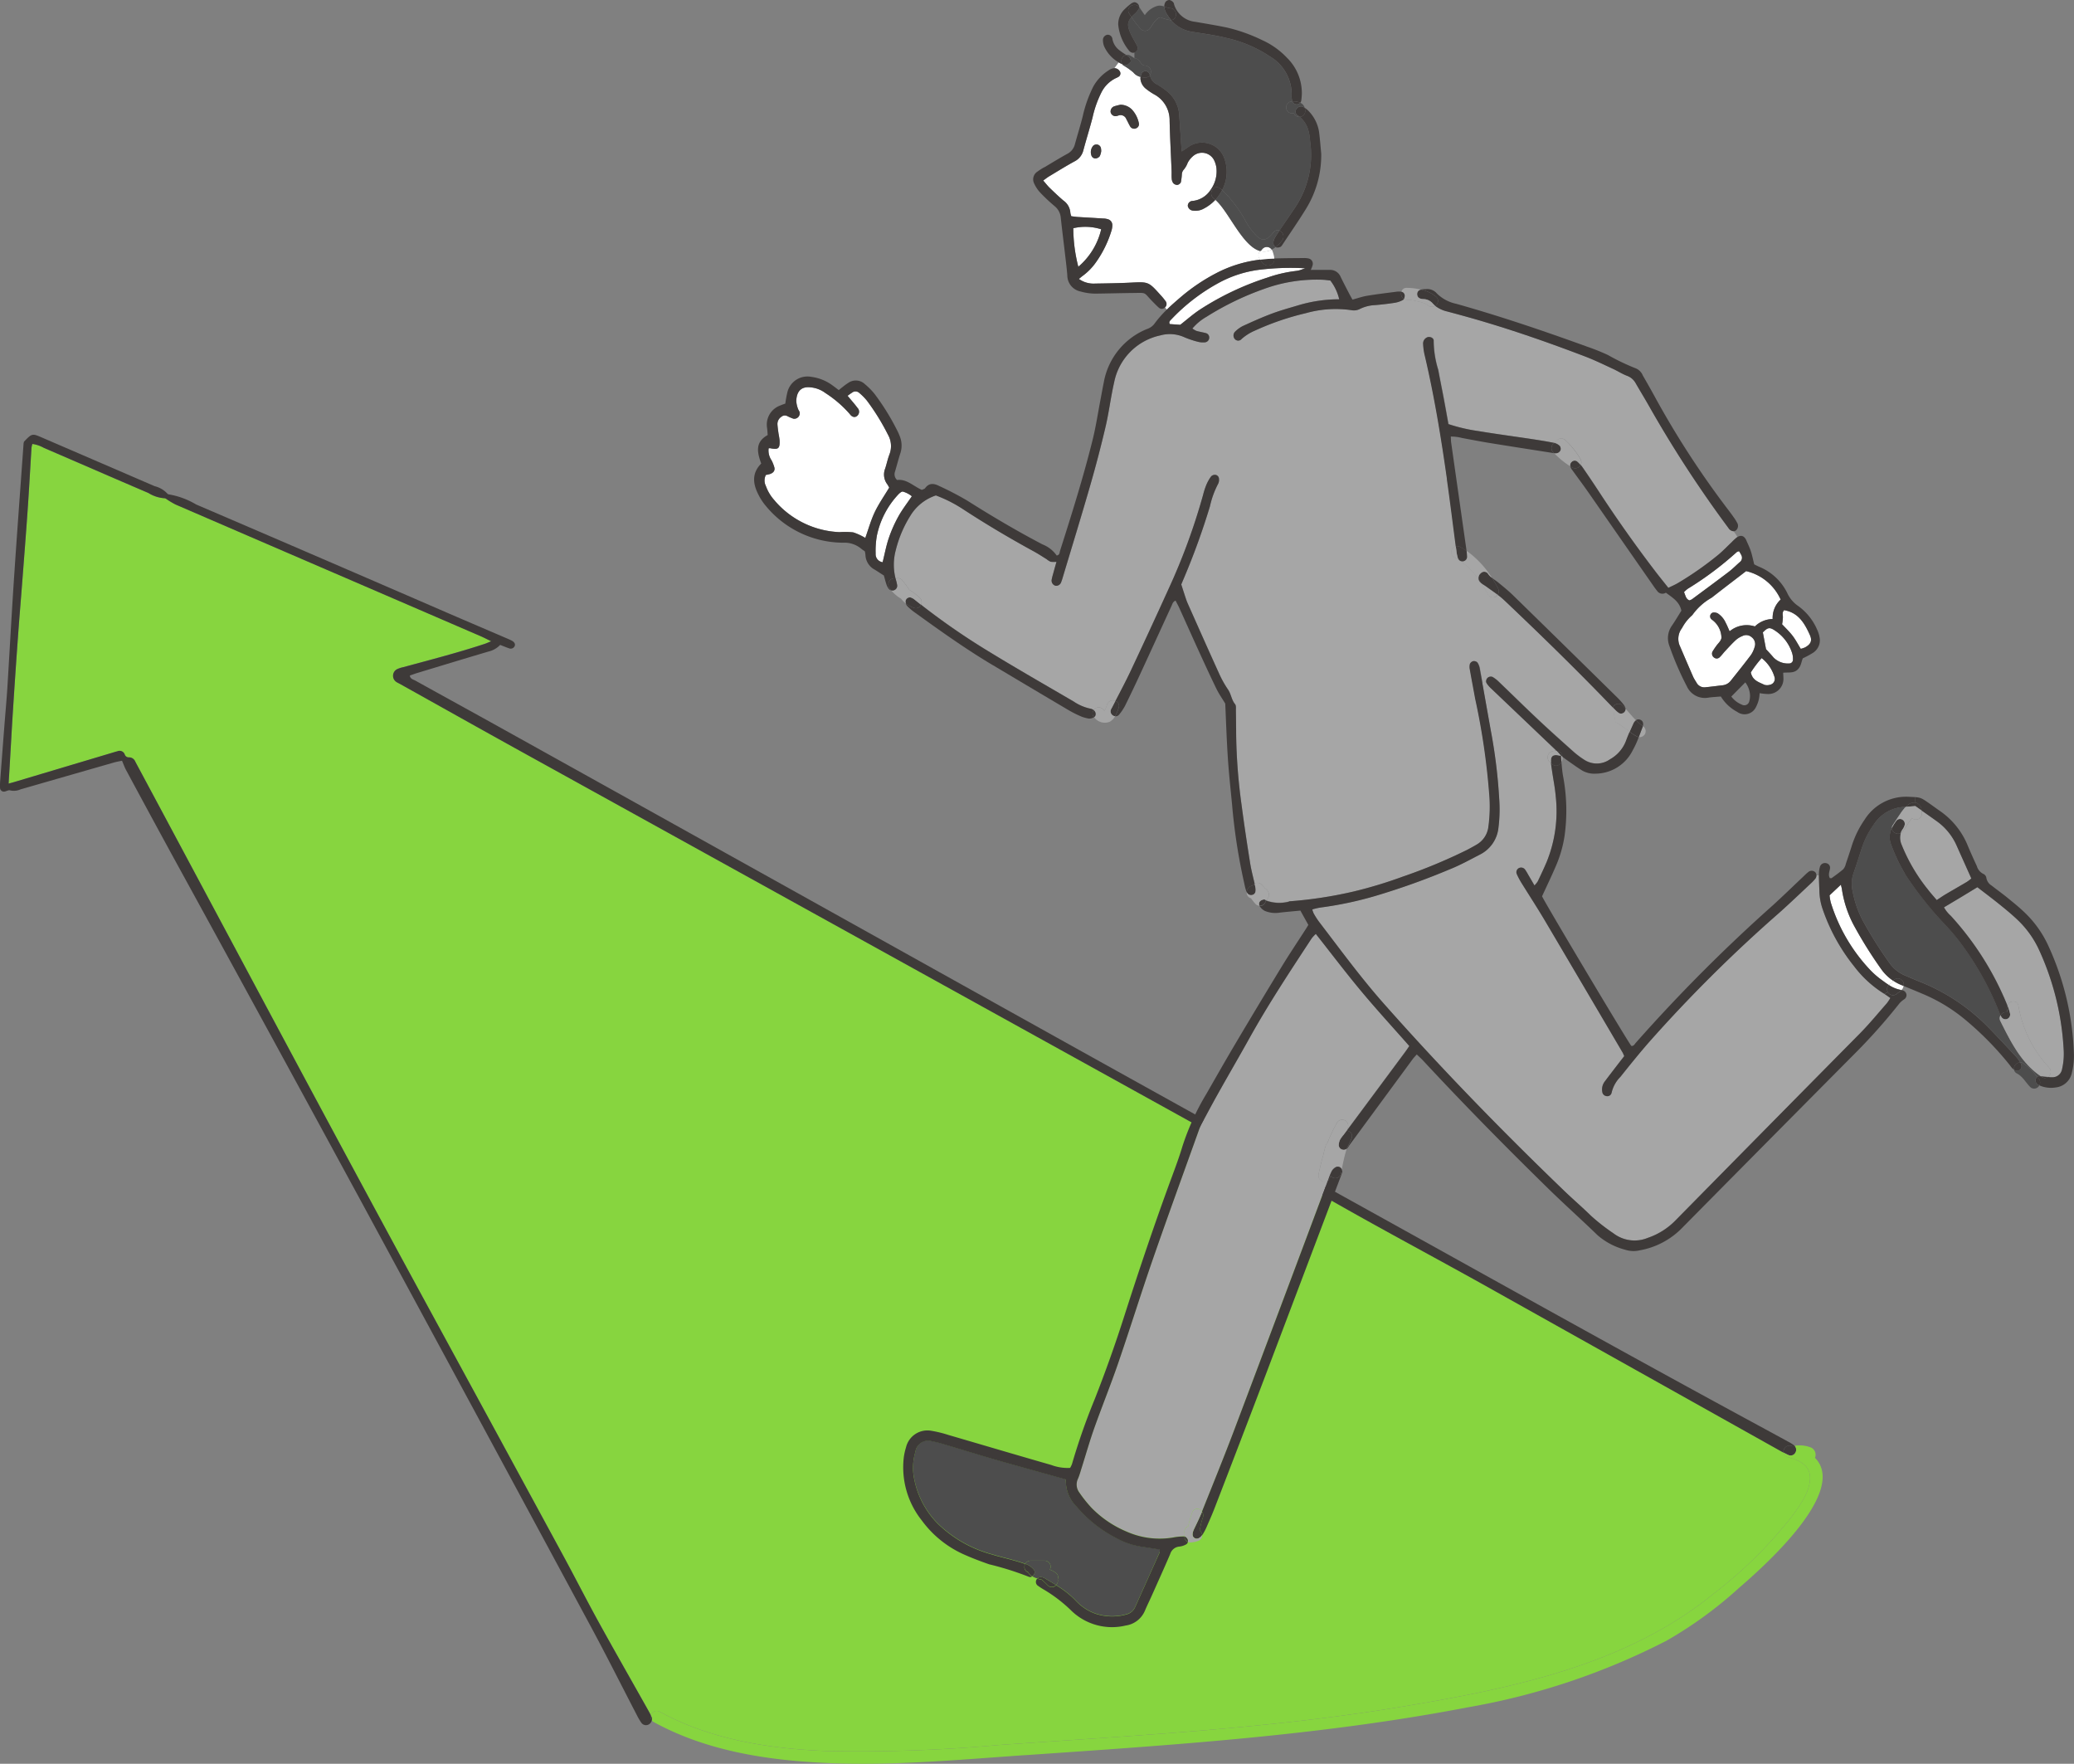 <svg xmlns="http://www.w3.org/2000/svg" xmlns:xlink="http://www.w3.org/1999/xlink" width="223.878" height="190.361" viewBox="0 0 223.878 190.361">
  <rect x="0" y="0" width="223.878" height="190.361" fill="#808080" stroke="none"/>
  <defs>
    <clipPath id="clip-path">
      <rect id="長方形_1913" data-name="長方形 1913" width="223.878" height="190.361" fill="none"/>
    </clipPath>
  </defs>
  <g id="グループ_5821" data-name="グループ 5821" clip-path="url(#clip-path)">
    <path id="パス_20805" data-name="パス 20805" d="M193.617,189.591c1.225.3,2.428.864,2.4,2.283-.026,1.435-1.055,2.856-1.858,3.968a46.8,46.8,0,0,1-8.519,8.449c-9.4,7.686-21.6,10.193-33.292,12.159-14.54,2.446-29.308,3.171-43.993,4.208a166.52,166.52,0,0,1-18.6.637c-6.146-.253-12.472-1.248-17.924-4.246a.645.645,0,0,0-.939.418c-.1-.23-.229-.449-.354-.668-1.767-3.145-3.561-6.277-5.3-9.435-1.313-2.386-2.546-4.814-3.844-7.208Q54.153,186.82,46.9,173.5c-10.6-19.476-20.993-39.063-31.471-58.6-.067-.127-.131-.25-.2-.377a.728.728,0,0,0-.655-.459.451.451,0,0,1-.483-.315.589.589,0,0,0-.787-.34c-.207.052-.408.116-.612.176L2.234,116.7c-.193.06-.389.109-.673.189.044-.741.085-1.4.124-2.064.119-2.015.227-4.028.359-6.04q.244-3.812.518-7.621c.147-2.048.32-4.092.477-6.138.2-2.575.4-5.147.58-7.724.155-2.221.274-4.448.413-6.672a2.46,2.46,0,0,1,.093-.4,3.54,3.54,0,0,1,1.233.42c3.764,1.623,7.523,3.261,11.293,4.873a3.714,3.714,0,0,0,1.8.57c.083-.008.176.093.261.144a8.613,8.613,0,0,0,.9.527q7.786,3.371,15.578,6.723,8.664,3.735,17.329,7.477c.338.147.668.32,1.143.55-.33.134-.514.222-.7.283-2.887.955-5.831,1.711-8.761,2.508a3.138,3.138,0,0,0-.7.225.8.8,0,0,0-.052,1.39c.116.077.248.134.371.2,4.384,2.446,8.759,4.907,13.153,7.335q39.729,21.977,79.458,43.944c3.834,2.124,7.623,4.332,11.455,6.463,4.262,2.373,8.563,4.68,12.825,7.057q15.975,8.92,31.932,17.876c.176.1.351.2.526.289a.564.564,0,0,0,.457.5" transform="translate(-0.629 -32.315)" fill="#87d53f"/>
    <path id="パス_20806" data-name="パス 20806" d="M322.378,261.992a.66.66,0,0,1,.8-.741c.093.023.181.052.269.075a.694.694,0,0,1,.126-.06.622.622,0,0,1,.057.766.573.573,0,0,1-.746.211c-.17-.077-.337-.162-.505-.253" transform="translate(-129.847 -105.219)" fill="#3e3a39"/>
    <path id="パス_20807" data-name="パス 20807" d="M158.019,294.648c-7.015.485-14.053,1.151-21.091.859-6.525-.272-13.2-1.254-18.991-4.44a.64.64,0,0,1-.191-.155.585.585,0,0,0-.021-.364c-.023-.059-.049-.121-.078-.178a.646.646,0,0,1,.939-.418c5.451,3,11.778,3.994,17.923,4.247a166.522,166.522,0,0,0,18.6-.637c14.686-1.037,29.453-1.762,43.994-4.208,11.7-1.966,23.89-4.474,33.292-12.159a46.809,46.809,0,0,0,8.519-8.449c.8-1.112,1.832-2.534,1.858-3.968s-1.177-1.984-2.4-2.283a.564.564,0,0,1-.457-.5c.168.091.336.176.505.253a.574.574,0,0,0,.746-.211.623.623,0,0,0-.057-.767.58.58,0,0,1,.209-.038,3.257,3.257,0,0,1,1.589.229.867.867,0,0,1,.4,1.1c3.672,3.715-5.957,12.1-8.243,14.072a43.96,43.96,0,0,1-7.807,5.675,74.759,74.759,0,0,1-21.425,7.178c-15.784,3.036-31.814,4.063-47.822,5.168" transform="translate(-47.386 -105.217)" fill="#87d53f"/>
    <path id="パス_20808" data-name="パス 20808" d="M117.705,310.2a.589.589,0,0,1,.021.364.567.567,0,0,1-.1-.542c.029.057.054.119.078.178" transform="translate(-47.367 -124.873)" fill="#3e3a39"/>
    <path id="パス_20809" data-name="パス 20809" d="M17.82,85.428a3.719,3.719,0,0,1-1.8-.57c-3.769-1.612-7.529-3.251-11.293-4.874a3.54,3.54,0,0,0-1.233-.42,2.517,2.517,0,0,0-.093.4c-.14,2.224-.258,4.45-.413,6.672-.178,2.577-.382,5.149-.58,7.724-.158,2.046-.33,4.089-.477,6.138q-.275,3.808-.519,7.621c-.131,2.012-.239,4.025-.358,6.04-.039.661-.08,1.323-.124,2.064.284-.08.48-.129.674-.188l10.462-3.127c.2-.059.4-.124.611-.176a.589.589,0,0,1,.787.341.451.451,0,0,0,.483.315.726.726,0,0,1,.655.459c.067.126.131.25.2.376,10.477,19.541,20.869,39.128,31.47,58.6q7.253,13.324,14.489,26.659c1.3,2.394,2.531,4.822,3.844,7.208,1.741,3.158,3.534,6.29,5.3,9.435.124.219.25.438.353.668a.567.567,0,0,0,.1.542.675.675,0,0,1-.351.444.608.608,0,0,1-.764-.176,6.023,6.023,0,0,1-.485-.818c-1.646-3.168-3.246-6.363-4.941-9.507q-12.406-23.019-24.863-46.014-10.1-18.6-20.281-37.156-2.542-4.656-5.054-9.329c-.165-.3-.281-.637-.449-1.024-.268.059-.572.106-.867.191q-5.046,1.448-10.085,2.9a1.758,1.758,0,0,1-1.135.108c-.157-.054-.382.093-.58.13a.417.417,0,0,1-.5-.41,5.774,5.774,0,0,1,.016-.741q.231-3.069.469-6.138c.1-1.27.217-2.539.3-3.811.248-3.989.462-7.98.728-11.968.322-4.835.684-9.668,1.029-14.5a1.472,1.472,0,0,1,.047-.2c.877-.908.877-.906,2.033-.4q6.033,2.6,12.072,5.209a2.752,2.752,0,0,1,1.354.784.253.253,0,0,0,.173.1A8.545,8.545,0,0,1,21.174,86.1q13.692,5.871,27.361,11.8c2.043.882,4.092,1.754,6.138,2.634.193.082.392.165.578.266.291.158.4.379.3.594a.47.47,0,0,1-.625.219c-.3-.1-.593-.225-.936-.358a2.505,2.505,0,0,1-1.236.709c-2.575.761-5.144,1.543-7.714,2.322-.269.08-.532.183-.8.274.041.377.369.423.6.55,3.091,1.715,6.192,3.413,9.28,5.131q12.1,6.726,24.19,13.465c20.516,11.416,41,22.885,61.559,34.229,16.653,9.192,33.232,18.519,49.961,27.575q1.587.858,3.168,1.723a4.734,4.734,0,0,1,.632.385.571.571,0,0,1,.09.088.678.678,0,0,0-.126.06c-.088-.023-.176-.052-.269-.075a.66.66,0,0,0-.8.741c-.176-.093-.351-.191-.527-.289q-15.967-8.939-31.932-17.876c-4.262-2.376-8.563-4.683-12.825-7.057-3.831-2.131-7.621-4.339-11.455-6.462q-39.725-21.982-79.458-43.945c-4.394-2.428-8.769-4.889-13.153-7.334-.124-.07-.256-.127-.371-.2a.8.8,0,0,1,.051-1.39,3.148,3.148,0,0,1,.7-.225c2.931-.8,5.875-1.553,8.762-2.508.191-.062.374-.15.7-.284-.474-.23-.8-.4-1.142-.55q-8.665-3.742-17.33-7.477-7.79-3.359-15.578-6.723a8.768,8.768,0,0,1-.9-.526c-.085-.051-.179-.152-.261-.145" transform="translate(0 -31.651)" fill="#3e3a39"/>
    <path id="パス_20810" data-name="パス 20810" d="M206.279,233.559a.585.585,0,0,0-.062.237.031.031,0,0,0-.021-.005,5.454,5.454,0,0,0-1.153.1,8.794,8.794,0,0,1-5.083-.637,11.484,11.484,0,0,1-3.754-2.547,13.688,13.688,0,0,1-1.321-1.651,1.438,1.438,0,0,1-.152-1.506c.181-.42.3-.87.436-1.306.436-1.383.831-2.779,1.316-4.143.841-2.363,1.786-4.691,2.6-7.064,1.288-3.743,2.461-7.526,3.759-11.266,1.6-4.608,3.274-9.19,4.917-13.783a5.272,5.272,0,0,1,.289-.681c.6-1.123,1.2-2.247,1.822-3.357,1.125-2,2.286-3.989,3.4-6,2.051-3.682,4.376-7.19,6.682-10.71a3.914,3.914,0,0,1,.451-.483c1.664,2.108,3.243,4.2,4.917,6.2s3.436,3.927,5.175,5.9c-.167.242-.3.446-.449.645q-3.108,4.191-6.22,8.38c.02-.085.044-.17.064-.258a.648.648,0,0,0-1.179-.5,15.024,15.024,0,0,0-1.039,2.182.639.639,0,0,0-.186.294c-.119.384-.214.771-.3,1.16-.183.632-.338,1.275-.472,1.935a.658.658,0,0,0,1,.7q-5.047,13.455-10.1,26.9c-1.119,2.959-2.311,5.887-3.485,8.823a.585.585,0,0,0-1.04.036,11.249,11.249,0,0,0-.449,1.553.614.614,0,0,0-.359.834" transform="translate(-78.378 -67.976)" fill="#a6a6a6"/>
    <path id="パス_20811" data-name="パス 20811" d="M291.878,144.094c0,.616.041,1.236.059,1.853a6.4,6.4,0,0,0,.3,1.661,20.338,20.338,0,0,0,3.437,6.3,11.937,11.937,0,0,0,3.274,2.986c.2.126.395.271.629.433a4.768,4.768,0,0,1-.369.563c-.957,1.089-1.878,2.214-2.895,3.248q-9.977,10.135-19.977,20.247a7.578,7.578,0,0,1-2.931,1.829,3.751,3.751,0,0,1-3.715-.49,21.751,21.751,0,0,1-2.418-1.888c-.934-.916-1.93-1.767-2.874-2.676-6.757-6.5-13.295-13.219-19.512-20.245-2.49-2.812-4.7-5.844-6.979-8.819a9.25,9.25,0,0,1-.573-.892,2.465,2.465,0,0,1-.15-.436,7.8,7.8,0,0,1,.849-.2,38.784,38.784,0,0,0,6.009-1.272,78.126,78.126,0,0,0,7.98-2.858c1.112-.444,2.17-1.03,3.238-1.581a3.655,3.655,0,0,0,2.02-2.926,15.739,15.739,0,0,0,.075-3.176,56.819,56.819,0,0,0-.8-6.739c-.348-1.914-.683-3.834-1.027-5.751l.418-.075a.46.46,0,0,0,.075.193,3.156,3.156,0,0,0,.482.555q3.487,3.329,6.979,6.646a.513.513,0,0,1,.051.051,1.19,1.19,0,0,0-.622.16.646.646,0,0,0-.232.883.619.619,0,0,0,.25.239.389.389,0,0,0,.029.047c.02.286.069.573.111.856.132.911.318,1.814.395,2.727a14.566,14.566,0,0,1-.967,7.077c-.3.715-.637,1.419-.972,2.121a2.778,2.778,0,0,1-.354.439c-.263-.452-.475-.815-.689-1.18a5.51,5.51,0,0,0-.331-.542.531.531,0,0,0-.665-.149.5.5,0,0,0-.229.632,7.778,7.778,0,0,0,.493.937c.856,1.383,1.746,2.745,2.575,4.145q4.192,7.071,8.346,14.167c.07.118.116.247.191.41-.222.284-.439.557-.65.834-.475.619-.95,1.233-1.417,1.857a1.431,1.431,0,0,0-.3,1.2.516.516,0,0,0,.418.425.472.472,0,0,0,.58-.338,3.554,3.554,0,0,1,.96-1.742c1.014-1.271,2.035-2.539,3.106-3.764a155.733,155.733,0,0,1,13.992-13.9c1.189-1.058,2.338-2.162,3.5-3.248a4.371,4.371,0,0,0,.434-.465.6.6,0,0,0,.124-.364Z" transform="translate(-95.535 -49.621)" fill="#a6a6a6"/>
    <path id="パス_20812" data-name="パス 20812" d="M211.234,116.559a45.466,45.466,0,0,1-7.018,1.073,4.144,4.144,0,0,1-2.458-.108.683.683,0,0,0,.2-.271.744.744,0,0,0,.1-.32.85.85,0,0,0-.289-.6.542.542,0,0,0-.109-.085c-.129-.149-.271-.292-.407-.431a.647.647,0,0,0-.751-.116c-.17-.73-.361-1.455-.48-2.193-.335-2.092-.65-4.189-.926-6.29a60.753,60.753,0,0,1-.583-7.5c-.005-.885-.013-1.767-.028-2.652-.005-.245.041-.563-.091-.72-.392-.469-.42-1.094-.766-1.586a11.109,11.109,0,0,1-.975-1.757c-1.141-2.508-2.258-5.026-3.378-7.544-.129-.289-.219-.6-.323-.9-.118-.359-.232-.72-.366-1.135.088-.207.2-.465.307-.725a77.128,77.128,0,0,0,2.781-7.668,9.687,9.687,0,0,1,.9-2.48.935.935,0,0,0,.085-.511.447.447,0,0,0-.379-.446.576.576,0,0,0-.462.16,4.3,4.3,0,0,0-.521.913,8.144,8.144,0,0,0-.358,1.109,67.51,67.51,0,0,1-3.723,10.134q-2.02,4.439-4.092,8.852c-.516,1.092-1.081,2.16-1.638,3.233a.658.658,0,0,0-.9.392,3.7,3.7,0,0,1-.178.462,2.039,2.039,0,0,1-.106.193,1.246,1.246,0,0,1-.186-.165.636.636,0,0,0-.986.116.73.73,0,0,0-.216-.124.514.514,0,0,0-.1-.031,5.09,5.09,0,0,1-1.842-.779c-3.019-1.765-6.056-3.5-9.038-5.322a75.321,75.321,0,0,1-7.438-5.126.635.635,0,0,0-.116-.73,7.987,7.987,0,0,0-1.153-.882,10.985,10.985,0,0,0-.782-1.053.566.566,0,0,0-.627-.16.681.681,0,0,0-.075-.019,6.074,6.074,0,0,1,.03-3.057,12.714,12.714,0,0,1,1.569-3.694,5.094,5.094,0,0,1,2.756-2.2,14.62,14.62,0,0,1,2.939,1.488c2.487,1.626,5.041,3.137,7.649,4.562.467.256.908.547,1.36.826a1.975,1.975,0,0,0,.441.281,2.641,2.641,0,0,0,.632.01c-.119.421-.214.759-.307,1.094-.072.274-.16.545-.209.823a.574.574,0,0,0,.4.661.556.556,0,0,0,.6-.33,4.225,4.225,0,0,0,.173-.5c1-3.318,2.015-6.628,2.975-9.956q.909-3.158,1.664-6.36c.371-1.581.562-3.2.926-4.788a6.45,6.45,0,0,1,4.987-5.082,3.824,3.824,0,0,1,2.6.2,10.021,10.021,0,0,0,1.5.5,2.273,2.273,0,0,0,.735.047.513.513,0,0,0,.444-.514.482.482,0,0,0-.354-.477c-.338-.093-.689-.145-1.027-.242a2.055,2.055,0,0,1-.435-.259,5.66,5.66,0,0,1,1.517-1.261,30.931,30.931,0,0,1,6.187-3,16.569,16.569,0,0,1,6.352-1c.276.01.552.054.833.082a5.241,5.241,0,0,1,.957,2.025,15.4,15.4,0,0,0-4.453.661c-.95.284-1.907.545-2.83.893-1.058.394-2.09.862-3.117,1.331a3.326,3.326,0,0,0-.849.619.587.587,0,0,0-.026.779.478.478,0,0,0,.743,0,5.273,5.273,0,0,1,1.432-.9,29.059,29.059,0,0,1,5.505-1.886,11.828,11.828,0,0,1,4.941-.317,1.416,1.416,0,0,0,.919-.152,4.136,4.136,0,0,1,1.633-.4c.7-.062,1.408-.139,2.105-.25a2.7,2.7,0,0,0,.885-.309.283.283,0,0,0,.09-.1.666.666,0,0,0,.325.088,5.627,5.627,0,0,1,1.257.2,2.589,2.589,0,0,1,1,.385.639.639,0,0,0,.8.057,3.294,3.294,0,0,0,1.3.616c1.365.364,2.73.738,4.081,1.143,3.659,1.094,7.257,2.363,10.826,3.723,1.019.389,2.007.872,3,1.331.511.235.988.547,1.512.748a1.735,1.735,0,0,1,.936.8c.49.862,1.013,1.7,1.5,2.567a128.394,128.394,0,0,0,8.512,13.057.728.728,0,0,0,.552.356l.416.622-.059.039a5.211,5.211,0,0,0-.542.5c-.488.462-.953.95-1.466,1.38a35.576,35.576,0,0,1-4.247,2.983c-.356.222-.746.382-1.143.583-.518-.656-1.009-1.257-1.478-1.873q-3.223-4.214-6.114-8.661c-.542-.828-1.1-1.646-1.659-2.461-.064-.093-.137-.186-.211-.274a.666.666,0,0,0-.013-.6,8.367,8.367,0,0,0-1.649-2.066.641.641,0,0,0-1.053.247.618.618,0,0,0-.1.057c-.023-.007-.047-.013-.07-.018-.8-.16-1.6-.286-2.4-.408-1.922-.291-3.853-.544-5.77-.864a18.35,18.35,0,0,1-3.214-.751c-.173-.954-.34-1.894-.516-2.83-.191-1.009-.4-2.012-.583-3.021a10.833,10.833,0,0,1-.493-3.113c.039-.367-.493-.568-.8-.346a.711.711,0,0,0-.34.626,6.608,6.608,0,0,0,.147,1.148c1.053,4.443,1.788,8.945,2.428,13.462.343,2.415.64,4.837.96,7.257a.641.641,0,0,0-.193,1.177c.2.109.4.228.585.354a8.511,8.511,0,0,1,2.074,2.072.693.693,0,0,0,.212.325c.01.007.02.018.031.026a12.6,12.6,0,0,1,.738,1.249.612.612,0,0,0,1.063.028,8.337,8.337,0,0,1,.712.591c3.991,3.785,7.933,7.626,11.742,11.594a17.866,17.866,0,0,0,.258,1.561,13.853,13.853,0,0,1,1.542,1.053c-.144.327-.278.658-.4.993a3.82,3.82,0,0,1-1.706,1.961,2.464,2.464,0,0,1-2.794.062,9.527,9.527,0,0,1-1.1-.818c-1.29-1.15-2.582-2.3-3.842-3.485-1.442-1.352-2.848-2.742-4.275-4.11a3.548,3.548,0,0,0-.661-.516.5.5,0,0,0-.712.5l-.418.075-.263-1.452a1.757,1.757,0,0,0-.253-.684.541.541,0,0,0-.457-.16.549.549,0,0,0-.366.312,1.354,1.354,0,0,0,0,.617c.183,1.045.385,2.087.573,3.129a74.956,74.956,0,0,1,1.515,10.276,16.26,16.26,0,0,1-.1,3.594,2.568,2.568,0,0,1-1.257,1.87c-.335.2-.676.382-1.019.565a58.854,58.854,0,0,1-6.943,2.889,47.751,47.751,0,0,1-5.271,1.6" transform="translate(-65.072 -20.351)" fill="#a6a6a6"/>
    <path id="パス_20813" data-name="パス 20813" d="M362.61,180.811a.67.67,0,0,0,.121-1,12.866,12.866,0,0,1-3.318-6.683c-.121-.668-.97-.557-1.2-.054a.205.205,0,0,1-.008-.021,32.347,32.347,0,0,0-6.089-9.634,3.43,3.43,0,0,1-.736-.916c.64-.382,1.243-.738,1.842-1.1s1.2-.727,1.762-1.07c.849.655,1.641,1.246,2.407,1.867.661.532,1.318,1.071,1.932,1.657a10.526,10.526,0,0,1,2.327,3.258,29.5,29.5,0,0,1,2.642,10.642,7.369,7.369,0,0,1-.168,2.213,1.047,1.047,0,0,1-1.045.875,2.477,2.477,0,0,1-.472-.031" transform="translate(-141.531 -64.578)" fill="#a6a6a6"/>
    <path id="パス_20814" data-name="パス 20814" d="M343.768,148.693c.315-.47.616-.944.949-1.4a.647.647,0,0,0,1.076-.472,2.638,2.638,0,0,0-.026-.345c.526.371,1.07.751,1.609,1.138a6.434,6.434,0,0,1,2.183,2.68c.516,1.161,1.04,2.32,1.574,3.516a4.6,4.6,0,0,1-.493.374c-.758.451-1.529.887-2.289,1.336-.294.176-.573.372-.954.62-.315-.374-.647-.741-.947-1.133a18.981,18.981,0,0,1-2.839-4.827,1.9,1.9,0,0,1-.1-1.257.6.6,0,0,0,.258-.229" transform="translate(-138.333 -58.997)" fill="#a6a6a6"/>
    <path id="パス_20815" data-name="パス 20815" d="M191.657,272.09a.835.835,0,0,1-.005.312q-1.316,2.953-2.644,5.9a1.389,1.389,0,0,1-.947.792,5.7,5.7,0,0,1-3.341-.082,5.327,5.327,0,0,1-2.11-1.391,10.3,10.3,0,0,0-2.134-1.682.635.635,0,0,0,.17-.629.539.539,0,0,0-.162-.648c-.041-.036-.088-.067-.131-.1l0,0a.052.052,0,0,1-.018-.01,2.258,2.258,0,0,0-.534-.274.645.645,0,0,0-.55-.965H177.7a.625.625,0,0,0-.547.338c-.415-.155-.843-.276-1.271-.4-.782-.222-1.577-.4-2.351-.64a13.384,13.384,0,0,1-5.833-3.323,9.386,9.386,0,0,1-2.515-4.7,5.972,5.972,0,0,1,.106-3.045,1.39,1.39,0,0,1,1.824-1.13,8.793,8.793,0,0,1,.929.217c2,.593,3.989,1.212,5.991,1.79,2.477.712,4.962,1.393,7.5,2.1a3.866,3.866,0,0,0,1.143,2.92,13.944,13.944,0,0,0,4.293,3.408,8.139,8.139,0,0,0,2.693.927c.661.1,1.319.2,1.995.309" transform="translate(-66.475 -104.871)" fill="#4d4d4d"/>
    <path id="パス_20816" data-name="パス 20816" d="M337.129,147.641a4.13,4.13,0,0,1,3.307-1.832c.031,0,.059,0,.09-.005a6.1,6.1,0,0,0-.588.761c-.278.395-.536.805-.8,1.208a.61.61,0,0,0-.111.34,2.163,2.163,0,0,0-.064,1.788,19.023,19.023,0,0,0,1.5,3.155,38.3,38.3,0,0,0,4.342,5.482,24.093,24.093,0,0,1,1.644,1.943,32.446,32.446,0,0,1,4.179,7.48c.047.116.088.232.14.343a.625.625,0,0,0-.021.629c1.112,2.221,2.252,4.525,4.36,5.949a1.353,1.353,0,0,0-.209,0,.341.341,0,0,0-.183.075,5.688,5.688,0,0,0-1.538-1.494.647.647,0,0,0-.286-.079.566.566,0,0,0-.039-.065,4.348,4.348,0,0,0-.448-.591c-1.017-1.084-2.023-2.174-3.063-3.233a21.339,21.339,0,0,0-7.392-4.861c-.493-.2-.978-.41-1.468-.616a3.908,3.908,0,0,1-1.713-1.373,44.618,44.618,0,0,1-2.883-4.576,11.151,11.151,0,0,1-1.1-3.2,3.479,3.479,0,0,1,.1-1.883c.333-.932.617-1.878.929-2.82a9.463,9.463,0,0,1,1.316-2.533" transform="translate(-134.812 -58.727)" fill="#4d4d4d"/>
    <path id="パス_20817" data-name="パス 20817" d="M219.218,7.337a4.753,4.753,0,0,1,2.333,4.252,1.846,1.846,0,0,0,.054.521.366.366,0,0,0,.023.072h-.021a.645.645,0,0,0,0,1.29c.062,0,.127,0,.191,0a.633.633,0,0,0,.583.385.414.414,0,0,0,.054,0,2.912,2.912,0,0,1,.934,1.473,5.835,5.835,0,0,1,.18,1.151,10.2,10.2,0,0,1-1.636,7.175c-.511.766-1.037,1.519-1.55,2.281-.044.065-.088.126-.129.191a.523.523,0,0,0-.632.176c-.449.545-.955,1.1-1.633.567a6.724,6.724,0,0,1-1.365-1.731,13.8,13.8,0,0,0-2.549-3.39,4.185,4.185,0,0,0,.276-3.284,2.551,2.551,0,0,0-3.945-1.352c-.191.137-.385.266-.689.472-.032-.33-.052-.526-.065-.723-.072-1.058-.139-2.115-.211-3.173a3.573,3.573,0,0,0-1.466-2.709,9.564,9.564,0,0,0-.872-.6,1.391,1.391,0,0,1-.828-1.027.67.67,0,0,0-.516-1.04.635.635,0,0,1-.268-.077c-.157-.1-.235-.3-.436-.508a.583.583,0,0,0-.454-.2V6.906a.491.491,0,0,0,.145-.079.48.48,0,0,0,.18-.56,3.251,3.251,0,0,0-.242-.465c-.178-.343-.377-.676-.532-1.029-.338-.769-.32-1.19.137-1.7a10.8,10.8,0,0,0,1.013,1.311.656.656,0,0,0,1.014-.132c.194-.281.744-1.218,1.154-1.12a5.337,5.337,0,0,0,1,.279.422.422,0,0,0,.1,0,3.684,3.684,0,0,0,2.284,1.261c1.217.2,2.448.358,3.642.655a13.8,13.8,0,0,1,4.747,2.013" transform="translate(-82.128 -1.237)" fill="#4d4d4d"/>
    <path id="パス_20818" data-name="パス 20818" d="M333.313,164.27a46.279,46.279,0,0,0,2.92,4.677,4.846,4.846,0,0,0,1.324,1.3.7.7,0,0,0-.1.173,2.628,2.628,0,0,0-.374.283c-.232-.147-.457-.312-.681-.477a9.041,9.041,0,0,1-1.287-1.1,18.55,18.55,0,0,1-4.3-7.348,5.542,5.542,0,0,1-.124-.746c.434-.41.8-.751,1.223-1.15.051.227.09.353.109.485a11.991,11.991,0,0,0,1.292,3.906" transform="translate(-133.196 -64.397)" fill="#fff"/>
    <path id="パス_20819" data-name="パス 20819" d="M325.122,112.99c.261.593.054.975-.542,1.3a3.032,3.032,0,0,1-.454.152c-.3-.48-.554-.978-.89-1.417s-.753-.833-1.13-1.238a3.975,3.975,0,0,0,.09-.807c-.018-.248-.085-.48.129-.712,1.556.258,2.232,1.453,2.8,2.722" transform="translate(-129.739 -44.414)" fill="#fff"/>
    <path id="パス_20820" data-name="パス 20820" d="M321.812,116.285a2.112,2.112,0,0,1,.067.627.4.4,0,0,1-.389.418,2.178,2.178,0,0,1-1.708-.643c-.27-.322-.565-.627-.81-.9-.121-.637-.23-1.22-.343-1.811.529-.526.712-.57,1.236-.247a4.563,4.563,0,0,1,1.948,2.551" transform="translate(-128.338 -45.728)" fill="#fff"/>
    <path id="パス_20821" data-name="パス 20821" d="M319.028,121a.647.647,0,0,1-.5.8,1.064,1.064,0,0,1-.616,0c-.57-.287-1.272-.447-1.45-1.334a12.1,12.1,0,0,1,1.169-1.545,4.078,4.078,0,0,1,1.4,2.084" transform="translate(-127.466 -47.896)" fill="#fff"/>
    <path id="パス_20822" data-name="パス 20822" d="M304.768,103.677a35.452,35.452,0,0,0,5.312-3.976.8.8,0,0,1,.242-.082c.078.134.173.274.242.423a.591.591,0,0,1-.173.756c-.4.346-.769.727-1.187,1.045-1.313,1-2.645,1.979-3.973,2.962a1.267,1.267,0,0,1-.277.119c-.4-.165-.41-.55-.581-.89a3.4,3.4,0,0,1,.392-.356" transform="translate(-122.598 -40.125)" fill="#fff"/>
    <path id="パス_20823" data-name="パス 20823" d="M211.545,53.992a20.5,20.5,0,0,1,5.178-3.978,12.5,12.5,0,0,1,4.3-1.388,27.923,27.923,0,0,1,4.99-.162c-.34.118-.467.173-.6.209a2.551,2.551,0,0,1-.416.079,14.507,14.507,0,0,0-3.083.72,30.508,30.508,0,0,0-7.239,3.429c-.735.477-1.393,1.068-2.16,1.664l-1.133-.082c-.118-.25.039-.367.155-.49" transform="translate(-85.127 -19.506)" fill="#fff"/>
    <path id="パス_20824" data-name="パス 20824" d="M310.663,103.209a5.439,5.439,0,0,1,3.739,3.078,2.684,2.684,0,0,0-.864,2.1,2.821,2.821,0,0,0-1.917.8,2.881,2.881,0,0,0-2.727.526c-.158-.348-.269-.637-.416-.908a2.368,2.368,0,0,0-.877-1.037.921.921,0,0,0-.5-.08.423.423,0,0,0-.274.585.489.489,0,0,0,.129.165,2.455,2.455,0,0,1,1.055,1.992c-.067.361-.371.58-.565.87a6.839,6.839,0,0,0-.408.616.508.508,0,0,0,.2.645.443.443,0,0,0,.583-.054c.206-.191.369-.426.56-.632.386-.413.763-.833,1.177-1.218a2.468,2.468,0,0,1,.72-.438.883.883,0,0,1,.993.129.923.923,0,0,1,.325,1.045,2.985,2.985,0,0,1-.392.862c-.7.934-1.435,1.842-2.159,2.756a1.3,1.3,0,0,1-.89.524c-.632.072-1.259.157-1.891.219a.948.948,0,0,1-.96-.534,5.855,5.855,0,0,1-.325-.547c-.483-1.1-.954-2.2-1.427-3.307a1.892,1.892,0,0,1,.2-2,4.792,4.792,0,0,1,1.111-1.4,6.441,6.441,0,0,1,2.1-1.888c1.223-.957,2.461-1.9,3.71-2.861" transform="translate(-122.185 -41.571)" fill="#fff"/>
    <path id="パス_20825" data-name="パス 20825" d="M160.721,91.527a14.227,14.227,0,0,0-1.027,2.317c-.284.828-.441,1.7-.668,2.609a.874.874,0,0,1-.756-.932,9.466,9.466,0,0,1,.127-1.9,9.23,9.23,0,0,1,2.371-4.538,1.854,1.854,0,0,1,.248-.2.807.807,0,0,1,.162-.062,2.686,2.686,0,0,1,1,.514c-.506.745-1.04,1.435-1.458,2.185" transform="translate(-63.749 -35.778)" fill="#fff"/>
    <path id="パス_20826" data-name="パス 20826" d="M138.762,76.557c.916.186,1.089.057,1.055-.823a6.954,6.954,0,0,0-.113-.725c-.047-.348-.1-.7-.121-1.048a.927.927,0,0,1,.438-.8.561.561,0,0,1,.594-.083,5.4,5.4,0,0,0,.678.294.588.588,0,0,0,.686-.694c-.036-.134-.142-.248-.18-.379a2.82,2.82,0,0,1-.181-.821c.021-.864.385-1.638,1.582-1.481a3.093,3.093,0,0,1,1.561.609,12.267,12.267,0,0,1,2.634,2.27c.253.356.58.392.81.179a.59.59,0,0,0,.011-.857c-.289-.395-.622-.758-1.065-1.3.188-.131.327-.24.477-.333a.6.6,0,0,1,.782.02,6.354,6.354,0,0,1,.818.821,24.339,24.339,0,0,1,2.283,3.69,2.489,2.489,0,0,1,.158,2.139c-.191.493-.292,1.016-.459,1.52a1.739,1.739,0,0,0,.235,1.705,3.542,3.542,0,0,1,.2.351c-.534.892-1.125,1.734-1.561,2.647-.42.883-.681,1.839-1.019,2.784a6.37,6.37,0,0,0-1.3-.6,8.307,8.307,0,0,0-1.476-.026,9.741,9.741,0,0,1-6.964-3.354,4.636,4.636,0,0,1-.991-1.615,1.317,1.317,0,0,1,0-1.192,3.814,3.814,0,0,0,.441-.1c.369-.129.552-.364.48-.7a4.046,4.046,0,0,0-.307-.776,1.872,1.872,0,0,1-.315-1.293.468.468,0,0,1,.129-.018" transform="translate(-55.66 -28.185)" fill="#fff"/>
    <path id="パス_20827" data-name="パス 20827" d="M193.992,41.139a5.677,5.677,0,0,1,3.011.113,7.563,7.563,0,0,1-2.469,4.045,16.719,16.719,0,0,1-.542-4.158" transform="translate(-78.134 -16.508)" fill="#fff"/>
    <path id="パス_20828" data-name="パス 20828" d="M195.831,16.639a.543.543,0,0,0,.725.406c.031-.011.067-.016.1-.029a.659.659,0,0,1,.87.379c.158.274.279.568.444.836a.509.509,0,0,0,.661.134.47.47,0,0,0,.25-.532,3.061,3.061,0,0,0-.761-1.483,1.766,1.766,0,0,0-1.221-.506,6.231,6.231,0,0,0-.629.157.59.59,0,0,0-.438.637m-1.427,3.5a.505.505,0,0,0-.539.25,1.055,1.055,0,0,0-.113.911.46.46,0,0,0,.48.343.641.641,0,0,0,.428-.248,1.75,1.75,0,0,0,.157-.544,2.506,2.506,0,0,0-.02-.269.509.509,0,0,0-.392-.444m-1.522.643c.32-1.194.694-2.373,1-3.568a11.479,11.479,0,0,1,.95-2.689,3.4,3.4,0,0,1,1.546-1.54,2.567,2.567,0,0,0,.284-.142.423.423,0,0,0,.189-.546.72.72,0,0,0-.357-.343.677.677,0,0,0-.257-.051l.464-.625c.119.07.245.131.374.191a.629.629,0,0,0,.222.191,7.2,7.2,0,0,1,.988.709,1.45,1.45,0,0,0,.173.18,1.426,1.426,0,0,0,.606.3.983.983,0,0,0-.008.274,1.582,1.582,0,0,0,.653,1.055,6.585,6.585,0,0,0,.79.534,3.152,3.152,0,0,1,1.7,2.851c.041,1.8.142,3.6.211,5.405.01.281-.01.567.016.846a.921.921,0,0,0,.16.49.6.6,0,0,0,.438.2.53.53,0,0,0,.387-.284,6.228,6.228,0,0,0,.106-.833.833.833,0,0,1,.159-.475,2.51,2.51,0,0,0,.478-.807,2.433,2.433,0,0,1,.593-.73,1.465,1.465,0,0,1,2.3.563,2.691,2.691,0,0,1,.2.709,3.409,3.409,0,0,1-.591,2.335,2.627,2.627,0,0,1-1.968,1.249.523.523,0,0,0-.526.542.64.64,0,0,0,.6.511,1.858,1.858,0,0,0,1.125-.222,4.666,4.666,0,0,0,1.254-.95c1.445,1.251,2.931,5.036,4.845,5.531a.636.636,0,0,0-.109.784c.031.05.065.1.1.145a13.691,13.691,0,0,0-4.8,1.491,20.4,20.4,0,0,0-3.692,2.484c-.533.457-1.068.919-1.571,1.409l-.217-.229a.5.5,0,0,0,.062-.674,6.443,6.443,0,0,0-.536-.653c-1.308-1.458-1.308-1.442-3.261-1.347-1.27.059-2.542.078-3.813.1a2.708,2.708,0,0,1-1.749-.5c.167-.134.294-.248.431-.346a6.312,6.312,0,0,0,1.4-1.432,11.866,11.866,0,0,0,1.679-3.405,2.02,2.02,0,0,0,.1-.622.652.652,0,0,0-.472-.637,1.735,1.735,0,0,0-.521-.08c-.916-.06-1.832-.109-2.751-.165-.235-.016-.467-.054-.686-.082a1.657,1.657,0,0,1-.1-.361,1.743,1.743,0,0,0-.751-1.328c-.511-.437-1-.9-1.48-1.368-.222-.217-.413-.467-.7-.795.289-.207.452-.338.629-.444.908-.544,1.809-1.107,2.738-1.615a1.815,1.815,0,0,0,.962-1.184" transform="translate(-75.946 -4.541)" fill="#fff"/>
    <path id="パス_20829" data-name="パス 20829" d="M369.651,194.573a.564.564,0,0,1-.661.008l-.128-.085c.176,0,.351.031.526.044.088.008.176.02.263.033" transform="translate(-148.571 -78.339)" fill="#3e3a39"/>
    <path id="パス_20830" data-name="パス 20830" d="M368.227,194.783a.6.6,0,0,1,.1.751l-.075-.029a.687.687,0,0,1-.238-.206.488.488,0,0,1,.075-.671c.046.052.093.1.142.155" transform="translate(-148.188 -78.393)" fill="#3e3a39"/>
    <path id="パス_20831" data-name="パス 20831" d="M364.98,192.073a5.7,5.7,0,0,1,1.538,1.494.488.488,0,0,0-.075.671.693.693,0,0,0,.238.206l.075.029a.62.62,0,0,1-1.006.16c-.482-.5-.781-1.11-1.419-1.448a.561.561,0,0,1-.312-.408.53.53,0,0,0,.64.013c.214-.165.232-.456.036-.8a.659.659,0,0,1,.286.08" transform="translate(-146.62 -77.332)" fill="#4d4d4d"/>
    <path id="パス_20832" data-name="パス 20832" d="M364.688,191.994c.2.34.178.632-.036.8a.53.53,0,0,1-.64-.013.69.69,0,0,1,.676-.784" transform="translate(-146.615 -77.332)" fill="#3e3a39"/>
    <path id="パス_20833" data-name="パス 20833" d="M362.293,183.145a.511.511,0,0,1-.629-.255,1.566,1.566,0,0,1-.07-.142.687.687,0,0,1,.761-.32c-.023-.121-.049-.242-.072-.366a.674.674,0,0,1,.044-.4,5.462,5.462,0,0,1,.287.884.515.515,0,0,1-.32.6" transform="translate(-145.644 -73.172)" fill="#3e3a39"/>
    <path id="パス_20834" data-name="パス 20834" d="M361.6,182.612a.507.507,0,0,0,.95-.34,5.475,5.475,0,0,0-.287-.885c.23-.5,1.079-.614,1.2.054a12.862,12.862,0,0,0,3.318,6.682.67.67,0,0,1-.121,1c-.088-.013-.176-.026-.263-.033-.176-.013-.351-.042-.526-.044-2.108-1.424-3.248-3.728-4.36-5.949a.626.626,0,0,1,.02-.629,1.562,1.562,0,0,0,.07.142" transform="translate(-145.58 -72.893)" fill="#a6a6a6"/>
    <path id="パス_20835" data-name="パス 20835" d="M345.495,145.409c-.389.029-.715.062-1.037.078a1.8,1.8,0,0,1,.165-.152,1.125,1.125,0,0,1,.828-.312.825.825,0,0,1,.3.1.97.97,0,0,1,.428.761c-.232-.16-.46-.32-.681-.478" transform="translate(-138.742 -58.41)" fill="#3e3a39"/>
    <path id="パス_20836" data-name="パス 20836" d="M341.939,149a4.472,4.472,0,0,1,.477-.774.488.488,0,0,1,.658-.15.522.522,0,0,1,.242.637,1.575,1.575,0,0,1-.186.379,1.548,1.548,0,0,0-.227.447.683.683,0,0,1-.965-.539" transform="translate(-137.727 -59.615)" fill="#3e3a39"/>
    <path id="パス_20837" data-name="パス 20837" d="M342.771,178.238a3.447,3.447,0,0,1-1.372-.549,2.592,2.592,0,0,1,.374-.284.717.717,0,0,1,.1-.173,4.926,4.926,0,0,0,.88.467c.08.033.162.067.242.1a.9.9,0,0,1-.222.441" transform="translate(-137.51 -71.386)" fill="#fff"/>
    <path id="パス_20838" data-name="パス 20838" d="M343.07,177.534a4.922,4.922,0,0,1-.88-.467.619.619,0,0,1,.5-.245.65.65,0,0,1,.645.645,1.1,1.1,0,0,1-.02.165c-.08-.031-.162-.065-.242-.1" transform="translate(-137.829 -71.221)" fill="#3e3a39"/>
    <path id="パス_20839" data-name="パス 20839" d="M343.073,147.137a.487.487,0,0,0-.658.15,4.474,4.474,0,0,0-.478.774.614.614,0,0,1,.111-.341c.268-.4.527-.813.8-1.208a6.086,6.086,0,0,1,.588-.761c.322-.016.647-.049,1.037-.078.222.158.449.318.681.478a2.644,2.644,0,0,1,.026.345.647.647,0,0,1-1.076.472c-.333.456-.635.931-.95,1.4a.6.6,0,0,1-.258.229,1.562,1.562,0,0,1,.227-.446,1.553,1.553,0,0,0,.186-.379.522.522,0,0,0-.242-.637" transform="translate(-137.727 -58.675)" fill="#a6a6a6"/>
    <path id="パス_20840" data-name="パス 20840" d="M343.22,152.35a18.978,18.978,0,0,1-1.5-3.155,2.167,2.167,0,0,1,.065-1.788.683.683,0,0,0,.965.539,1.892,1.892,0,0,0,.1,1.257,18.942,18.942,0,0,0,2.837,4.827c.3.392.632.758.947,1.132.381-.248.66-.444.954-.619.759-.449,1.529-.884,2.289-1.337a4.5,4.5,0,0,0,.492-.374c-.533-1.2-1.058-2.355-1.573-3.516a6.435,6.435,0,0,0-2.183-2.68c-.539-.387-1.083-.767-1.609-1.138a.969.969,0,0,0-.429-.761.827.827,0,0,0-.3-.1l.041-.583c.609.047.769.157,1.514.675.377.263.746.537,1.125.8a8.377,8.377,0,0,1,3.022,3.746c.314.751.65,1.492.991,2.229a1.337,1.337,0,0,0,.738.855.551.551,0,0,1,.284.4,1.2,1.2,0,0,0,.577.844c.526.418,1.076.807,1.6,1.23.632.514,1.27,1.022,1.858,1.579a11.685,11.685,0,0,1,2.652,3.676,30.2,30.2,0,0,1,2.769,11.791,7.663,7.663,0,0,1-.214,1.891,2.007,2.007,0,0,1-1.742,1.617,3.176,3.176,0,0,1-1.785-.224.6.6,0,0,0-.1-.751c-.048-.052-.1-.1-.142-.155a.345.345,0,0,1,.184-.075,1.351,1.351,0,0,1,.208,0l.129.085a.562.562,0,0,0,.66-.008,2.439,2.439,0,0,0,.473.031,1.049,1.049,0,0,0,1.045-.874,7.354,7.354,0,0,0,.167-2.214,29.493,29.493,0,0,0-2.641-10.642,10.55,10.55,0,0,0-2.327-3.258c-.615-.586-1.273-1.125-1.933-1.657-.767-.622-1.558-1.212-2.407-1.868-.566.343-1.161.71-1.763,1.071s-1.2.72-1.841,1.1a3.439,3.439,0,0,0,.735.916,32.345,32.345,0,0,1,6.089,9.633c0,.008.005.013.008.021a.665.665,0,0,0-.044.4c.023.124.049.245.072.367a.685.685,0,0,0-.761.32c-.051-.111-.093-.227-.139-.343a32.408,32.408,0,0,0-4.18-7.48,24.106,24.106,0,0,0-1.643-1.943,38.292,38.292,0,0,1-4.342-5.482" transform="translate(-137.574 -58.021)" fill="#3e3a39"/>
    <path id="パス_20841" data-name="パス 20841" d="M342.289,178.827l-.047.03a.617.617,0,0,0-.059.054.654.654,0,0,1-.913,0,.592.592,0,0,1-.111-.157.645.645,0,0,1,.111-.756l0,0a3.457,3.457,0,0,0,1.372.55,1.119,1.119,0,0,1-.188.173c-.054.041-.111.072-.168.109" transform="translate(-137.383 -71.694)" fill="#3e3a39"/>
    <path id="パス_20842" data-name="パス 20842" d="M329.957,151.753c-.057.34-.211.676-.013,1.019.069,0,.154.025.2-.006.426-.314.861-.616,1.257-.967a1.341,1.341,0,0,0,.266-.567c.229-.671.454-1.342.665-2.016a10.476,10.476,0,0,1,1.36-2.748A5.288,5.288,0,0,1,338.554,144c.253.01.452.018.617.03l-.042.583a1.125,1.125,0,0,0-.828.312,1.894,1.894,0,0,0-.165.152c-.032,0-.06,0-.091.005a4.129,4.129,0,0,0-3.307,1.832,9.453,9.453,0,0,0-1.316,2.533c-.312.941-.6,1.888-.929,2.819a3.476,3.476,0,0,0-.1,1.884,11.146,11.146,0,0,0,1.1,3.2,44.649,44.649,0,0,0,2.882,4.576,3.907,3.907,0,0,0,1.713,1.372c.49.207.975.42,1.468.617a21.336,21.336,0,0,1,7.392,4.86c1.04,1.058,2.046,2.149,3.063,3.233a4.305,4.305,0,0,1,.448.591.563.563,0,0,1,.039.065.69.69,0,0,0-.676.784,1,1,0,0,1-.2-.17c-.1-.106-.178-.222-.263-.333a33.818,33.818,0,0,0-4.827-4.913,18.012,18.012,0,0,0-4.616-2.786c-.668-.287-1.339-.56-2.012-.834a1.1,1.1,0,0,0,.02-.165.65.65,0,0,0-.645-.645.617.617,0,0,0-.5.245,4.856,4.856,0,0,1-1.324-1.3,46.213,46.213,0,0,1-2.92-4.677,12,12,0,0,1-1.292-3.906c-.019-.131-.057-.258-.109-.485-.425.4-.79.741-1.223,1.151a5.449,5.449,0,0,0,.124.745,18.551,18.551,0,0,0,4.3,7.348,9.071,9.071,0,0,0,1.287,1.1c.225.165.449.33.681.477l0,0a.644.644,0,0,0-.111.755l-.361.211a11.917,11.917,0,0,1-3.274-2.985,20.338,20.338,0,0,1-3.437-6.3,6.406,6.406,0,0,1-.3-1.661c-.018-.617-.054-1.236-.059-1.853v-.162a2.756,2.756,0,0,1,.136-.826.573.573,0,0,1,.707-.307.489.489,0,0,1,.351.578" transform="translate(-132.42 -57.997)" fill="#3e3a39"/>
    <path id="パス_20843" data-name="パス 20843" d="M296.211,132.407c.129-.336.253-.676.385-1.009a1.558,1.558,0,0,0,.057-.178.648.648,0,0,1-.441,1.187" transform="translate(-119.309 -52.853)" fill="#a6a6a6"/>
    <path id="パス_20844" data-name="パス 20844" d="M296.11,130.028c.289.087.418.335.33.7h0a5.419,5.419,0,0,1-.753-.632.455.455,0,0,1,.426-.067" transform="translate(-119.097 -52.363)" fill="#3e3a39"/>
    <path id="パス_20845" data-name="パス 20845" d="M295.228,130.157a5.345,5.345,0,0,0,.754.632h0v0a1.549,1.549,0,0,1-.057.178c-.131.333-.256.673-.385,1.009a.77.77,0,0,1-.211-.075,6.586,6.586,0,0,1-.779-.5c.124-.286.253-.57.382-.856a.915.915,0,0,1,.294-.395" transform="translate(-118.641 -52.425)" fill="#3e3a39"/>
    <path id="パス_20846" data-name="パス 20846" d="M291.72,127.783c-.06-.062-.121-.127-.183-.189a.63.63,0,0,1,1.04-.224c.113.116.225.235.33.356a.5.5,0,0,1-.712.469,2.886,2.886,0,0,1-.475-.413" transform="translate(-117.426 -51.224)" fill="#3e3a39"/>
    <path id="パス_20847" data-name="パス 20847" d="M292.152,128.477a.5.5,0,0,0,.712-.469c.371.413.717.841,1.107,1.23a.923.923,0,0,0-.294.395c-.129.287-.258.57-.382.857a13.854,13.854,0,0,0-1.542-1.053,18.249,18.249,0,0,1-.259-1.561c.062.062.124.127.183.189a2.913,2.913,0,0,0,.475.413" transform="translate(-117.383 -51.506)" fill="#a6a6a6"/>
    <path id="パス_20848" data-name="パス 20848" d="M284.932,83.708a.647.647,0,0,1-.9.278c-.075-.038-.147-.079-.219-.124a.49.49,0,0,1,.18-.5.441.441,0,0,1,.586-.01,2.841,2.841,0,0,1,.348.356" transform="translate(-114.312 -33.53)" fill="#3e3a39"/>
    <path id="パス_20849" data-name="パス 20849" d="M305.846,101.848c-.524-.322-.707-.279-1.236.248.113.591.222,1.174.343,1.811.245.268.539.573.81.9a2.176,2.176,0,0,0,1.708.643.4.4,0,0,0,.389-.418,2.116,2.116,0,0,0-.067-.627,4.566,4.566,0,0,0-1.948-2.551m.036,5.1a4.076,4.076,0,0,0-1.4-2.084,12.159,12.159,0,0,0-1.169,1.545c.179.887.88,1.048,1.45,1.334a1.061,1.061,0,0,0,.617,0,.648.648,0,0,0,.5-.8m-2.73,2.57a2.1,2.1,0,0,0,.062-.818,2.537,2.537,0,0,0-.493-1.212l-1.512,1.529a2.656,2.656,0,0,0,1.117.865.551.551,0,0,0,.826-.364M296.1,97.751c.17.34.179.725.581.89a1.25,1.25,0,0,0,.277-.119c1.328-.983,2.659-1.961,3.973-2.962.418-.317.79-.7,1.187-1.045a.591.591,0,0,0,.173-.756c-.07-.15-.165-.289-.242-.423a.817.817,0,0,0-.242.082,35.49,35.49,0,0,1-5.312,3.976,3.393,3.393,0,0,0-.392.356m2.99.591a6.441,6.441,0,0,0-2.1,1.888,4.8,4.8,0,0,0-1.111,1.4,1.892,1.892,0,0,0-.2,2c.472,1.1.944,2.209,1.427,3.307a5.843,5.843,0,0,0,.325.547.946.946,0,0,0,.959.534c.632-.062,1.26-.147,1.891-.219a1.3,1.3,0,0,0,.89-.524c.724-.913,1.458-1.821,2.159-2.755a3,3,0,0,0,.392-.862.924.924,0,0,0-.325-1.045.885.885,0,0,0-.993-.129,2.459,2.459,0,0,0-.72.439c-.413.384-.79.8-1.177,1.217-.191.207-.354.441-.56.632a.444.444,0,0,1-.583.054.509.509,0,0,1-.2-.645,6.848,6.848,0,0,1,.408-.617c.194-.289.5-.508.565-.87a2.454,2.454,0,0,0-1.055-1.992.493.493,0,0,1-.129-.165.424.424,0,0,1,.273-.586.921.921,0,0,1,.5.08,2.373,2.373,0,0,1,.877,1.037c.147.271.258.56.416.908a2.881,2.881,0,0,1,2.727-.526,2.821,2.821,0,0,1,1.917-.8,2.685,2.685,0,0,1,.864-2.1A5.439,5.439,0,0,0,302.8,95.48c-1.249.963-2.487,1.9-3.71,2.861m10.072,5.377c.6-.325.8-.707.542-1.3-.565-1.27-1.24-2.464-2.8-2.722-.214.232-.147.465-.13.712a3.975,3.975,0,0,1-.09.808c.376.4.789.794,1.13,1.238s.593.936.89,1.417a3.089,3.089,0,0,0,.454-.152m1.548-1.208a1.613,1.613,0,0,1-.658,1.773,9.712,9.712,0,0,1-1.123.609c-.165.364-.183.931-.64,1.285-.431.333-.942.211-1.48.274.01.232.026.436.028.64a1.63,1.63,0,0,1-1.7,1.654,6.343,6.343,0,0,1-.872-.093,3.876,3.876,0,0,1-.078.653,3.723,3.723,0,0,1-.333.884,1.353,1.353,0,0,1-2,.488,4.587,4.587,0,0,1-1.773-1.664c-.457.039-.877.06-1.295.114a2.135,2.135,0,0,1-2.369-1.2,33.127,33.127,0,0,1-1.891-4.373,2.339,2.339,0,0,1,.294-2.219c.359-.524.678-1.073,1-1.581-.194-.95-.922-1.393-1.675-1.943a.685.685,0,0,1-.944-.2c-.178-.217-.343-.449-.5-.681q-3.483-5-6.963-10.01c-.547-.782-1.12-1.543-1.677-2.317a1.411,1.411,0,0,1-.214-.359.355.355,0,0,1-.018-.072c.072.044.145.085.219.124a.647.647,0,0,0,.9-.278c.075.088.147.18.212.274.562.815,1.117,1.633,1.658,2.461q2.9,4.442,6.115,8.661c.469.617.959,1.218,1.478,1.873.4-.2.787-.361,1.143-.583a35.592,35.592,0,0,0,4.246-2.983c.514-.431.978-.919,1.466-1.38a5.214,5.214,0,0,1,.542-.5c.021-.013.039-.026.06-.039.4-.25.753-.119.957.346.168.387.356.769.49,1.171.142.426.227.873.368,1.432.1.049.312.162.532.26a5.844,5.844,0,0,1,3.034,2.833,3.413,3.413,0,0,0,1.207,1.419,6.132,6.132,0,0,1,2.023,2.544,3.313,3.313,0,0,1,.237.7" transform="translate(-114.32 -33.842)" fill="#3e3a39"/>
    <path id="パス_20850" data-name="パス 20850" d="M281.583,80.522a.536.536,0,0,0-.075-.48,1.328,1.328,0,0,0-.563-.318.58.58,0,0,1,.1-.057.641.641,0,0,1,1.052-.248,8.38,8.38,0,0,1,1.649,2.067.666.666,0,0,1,.013.6,2.94,2.94,0,0,0-.348-.357.442.442,0,0,0-.586.011.491.491,0,0,0-.181.5,9.022,9.022,0,0,1-1.746-1.427.9.9,0,0,0,.3,0,.577.577,0,0,0,.379-.3" transform="translate(-113.143 -31.913)" fill="#a6a6a6"/>
    <path id="パス_20851" data-name="パス 20851" d="M281.959,136.218c.005.033.008.068.011.1-.054-.041-.106-.08-.16-.119-.165-.178-.323-.366-.5-.536a.493.493,0,0,1,.137.028.731.731,0,0,1,.511.529" transform="translate(-113.308 -54.642)" fill="#3e3a39"/>
    <path id="パス_20852" data-name="パス 20852" d="M282.3,136.678a1.137,1.137,0,0,1-.111.581q-.027-.34-.062-.681l.036.008a.175.175,0,0,0-.021-.021s0,0,0-.005c.054.039.106.078.16.119" transform="translate(-113.635 -55.004)" fill="#a6a6a6"/>
    <path id="パス_20853" data-name="パス 20853" d="M282.141,136.555l0,.005s-.008-.005-.01-.011.005,0,.008.005" transform="translate(-113.639 -55)" fill="#3e3a39"/>
    <path id="パス_20854" data-name="パス 20854" d="M282.138,136.558a.132.132,0,0,1,.02.021l-.036-.008c0-.011,0-.019,0-.029s.005,0,.008.005a.056.056,0,0,0,.011.01" transform="translate(-113.633 -54.997)" fill="#3e3a39"/>
    <path id="パス_20855" data-name="パス 20855" d="M280.553,137.514a.6.6,0,0,1-.212-.2c0-.064-.008-.128-.01-.193-.013-.558.232-.735.8-.632.091.018.181.036.271.052q.035.34.061.681a.554.554,0,0,1-.028.064.648.648,0,0,1-.882.232" transform="translate(-112.912 -54.963)" fill="#3e3a39"/>
    <path id="パス_20856" data-name="パス 20856" d="M281.388,80.855a.577.577,0,0,1-.379.3.9.9,0,0,1-.3,0l-.1-.1a.625.625,0,0,1,.142-1,1.327,1.327,0,0,1,.563.318.536.536,0,0,1,.075.48" transform="translate(-112.948 -32.246)" fill="#3e3a39"/>
    <path id="パス_20857" data-name="パス 20857" d="M280.075,136.941a.617.617,0,0,1-.25-.24.646.646,0,0,1,.232-.882,1.19,1.19,0,0,1,.622-.16c.176.17.333.358.5.537,0,0-.005,0-.008-.005s-.005-.005-.008-.005,0,.019,0,.029c-.09-.016-.18-.033-.271-.052-.568-.1-.813.075-.8.632,0,.065.005.129.011.193a.393.393,0,0,1-.029-.047" transform="translate(-112.675 -54.64)" fill="#a6a6a6"/>
    <path id="パス_20858" data-name="パス 20858" d="M306.474,149.951a.6.6,0,0,1-.124.364,4.357,4.357,0,0,1-.434.464c-1.163,1.086-2.312,2.191-3.5,3.249a155.657,155.657,0,0,0-13.992,13.9c-1.071,1.225-2.092,2.492-3.106,3.764a3.553,3.553,0,0,0-.96,1.741.472.472,0,0,1-.58.338.516.516,0,0,1-.418-.426,1.43,1.43,0,0,1,.3-1.194c.467-.625.942-1.239,1.417-1.857.211-.277.429-.55.65-.834-.075-.162-.121-.291-.191-.41q-4.168-7.085-8.346-14.167c-.828-1.4-1.718-2.763-2.575-4.146a7.69,7.69,0,0,1-.493-.937.5.5,0,0,1,.229-.631.531.531,0,0,1,.665.149,5.452,5.452,0,0,1,.331.542c.214.364.425.727.689,1.179a2.776,2.776,0,0,0,.354-.438c.335-.7.668-1.406.972-2.121a14.567,14.567,0,0,0,.967-7.077c-.077-.913-.263-1.816-.395-2.727-.041-.284-.09-.57-.11-.857a.589.589,0,0,0,.211.2.648.648,0,0,0,.882-.232.569.569,0,0,0,.029-.064c.046.537.093,1.071.191,1.6a19.849,19.849,0,0,1,.152,6.336,13.077,13.077,0,0,1-.972,3.352c-.459,1.071-.967,2.121-1.463,3.2.425.905,9.189,15.593,9.641,16.154.258.023.354-.2.483-.346A175.7,175.7,0,0,1,301.8,153.153c1.071-.978,2.11-1.989,3.165-2.985.207-.193.4-.4.625-.573a.556.556,0,0,1,.769.031.508.508,0,0,1,.111.325" transform="translate(-110.397 -55.475)" fill="#3e3a39"/>
    <path id="パス_20859" data-name="パス 20859" d="M270.274,106.248a.623.623,0,0,0,.049-.681,12.626,12.626,0,0,0-.658-1.135c.217.17.452.312.665.487.547.449,1.1.893,1.607,1.386q5.654,5.523,11.287,11.068a7.77,7.77,0,0,1,.7.792,1.483,1.483,0,0,1,.168.389v.011c-.106-.122-.217-.24-.331-.357a.63.63,0,0,0-1.039.225c-3.808-3.968-7.75-7.809-11.742-11.594a8.153,8.153,0,0,0-.712-.591" transform="translate(-108.617 -42.063)" fill="#3e3a39"/>
    <path id="パス_20860" data-name="パス 20860" d="M276.139,130.209q-3.487-3.324-6.978-6.646a3.155,3.155,0,0,1-.483-.555.474.474,0,0,1-.075-.193.5.5,0,0,1,.712-.5,3.548,3.548,0,0,1,.661.515c1.426,1.368,2.833,2.759,4.275,4.11,1.259,1.184,2.551,2.335,3.841,3.486a9.62,9.62,0,0,0,1.1.818,2.465,2.465,0,0,0,2.794-.062,3.822,3.822,0,0,0,1.705-1.961q.185-.5.4-.993a6.662,6.662,0,0,0,.779.5.745.745,0,0,0,.211.075,9.974,9.974,0,0,1-.653,1.424,4.52,4.52,0,0,1-4.009,2.515,2.621,2.621,0,0,1-1.422-.327c-.482-.292-.939-.625-1.4-.947-.256-.178-.506-.364-.756-.544,0-.031-.005-.065-.01-.1a.732.732,0,0,0-.511-.529.508.508,0,0,0-.137-.029.521.521,0,0,0-.051-.051" transform="translate(-108.187 -49.241)" fill="#3e3a39"/>
    <path id="パス_20861" data-name="パス 20861" d="M268.408,106.583a12.67,12.67,0,0,0-.738-1.249c.175.152.389.258.575.4.4.3.825.578,1.225.88a.612.612,0,0,1-1.063-.029" transform="translate(-107.813 -42.427)" fill="#a6a6a6"/>
    <path id="パス_20862" data-name="パス 20862" d="M268.064,104.924c-.186-.139-.4-.245-.575-.4-.078-.118-.158-.234-.242-.351a.663.663,0,0,1,.235-.694.5.5,0,0,1,.753.033,1.92,1.92,0,0,0,.447.472,12.706,12.706,0,0,1,.658,1.135.622.622,0,0,1-.049.681c-.4-.3-.823-.58-1.225-.88" transform="translate(-107.632 -41.619)" fill="#3e3a39"/>
    <path id="パス_20863" data-name="パス 20863" d="M267.263,104.747c.085.116.165.232.242.351-.01-.007-.021-.018-.031-.026a.69.69,0,0,1-.211-.325" transform="translate(-107.649 -42.19)" fill="#3e3a39"/>
    <path id="パス_20864" data-name="パス 20864" d="M266.853,101.992a.5.5,0,0,0-.753-.033.663.663,0,0,0-.235.694,8.511,8.511,0,0,0-2.074-2.072l.005-.008a.522.522,0,0,0,.382.1.48.48,0,0,0,.431-.513c-.008-.2-.023-.408-.044-.612a10.245,10.245,0,0,1,2.735,2.918,1.917,1.917,0,0,1-.446-.472" transform="translate(-106.25 -40.095)" fill="#a6a6a6"/>
    <path id="パス_20865" data-name="パス 20865" d="M263.344,99.951a4.536,4.536,0,0,1-.145-.725c-.023-.176-.046-.348-.067-.524a.606.606,0,0,1,.459.062,6.573,6.573,0,0,1,.706.434c.021.2.036.407.044.612a.48.48,0,0,1-.431.513.524.524,0,0,1-.382-.1.5.5,0,0,1-.186-.274" transform="translate(-105.986 -39.747)" fill="#3e3a39"/>
    <path id="パス_20866" data-name="パス 20866" d="M262.854,99.24a4.536,4.536,0,0,0,.145.725.493.493,0,0,0,.186.274l-.005.008c-.188-.127-.385-.245-.585-.354a.641.641,0,0,1,.194-1.177c.02.176.044.348.067.524" transform="translate(-105.639 -39.761)" fill="#a6a6a6"/>
    <path id="パス_20867" data-name="パス 20867" d="M259.789,76.225c-.64-4.517-1.375-9.02-2.428-13.462a6.6,6.6,0,0,1-.147-1.148.712.712,0,0,1,.34-.627c.307-.222.839-.02.8.346a10.818,10.818,0,0,0,.493,3.114c.185,1.009.392,2.013.583,3.021.176.936.343,1.876.516,2.83a18.35,18.35,0,0,0,3.214.751c1.917.32,3.847.573,5.769.864.8.121,1.607.248,2.4.408.023.005.047.01.07.018a.625.625,0,0,0-.142,1l.1.1c-.109-.013-.217-.036-.322-.054-2.2-.346-4.4-.686-6.6-1.042-1.012-.165-2.017-.361-3.026-.549a4.53,4.53,0,0,0-1.2-.15c.013.258.011.462.039.661q.8,5.619,1.6,11.236c.021.147.041.294.057.443a6.732,6.732,0,0,0-.707-.433.606.606,0,0,0-.459-.062c-.319-2.42-.616-4.842-.96-7.257" transform="translate(-103.601 -24.527)" fill="#3e3a39"/>
    <path id="パス_20868" data-name="パス 20868" d="M258.476,53.068a3.811,3.811,0,0,0-1.641-.771,1.433,1.433,0,0,1,.34-.05c.036,0,.07,0,.178,0a1.345,1.345,0,0,1,1.182.447,4.157,4.157,0,0,0,2.112,1.135c4.763,1.342,9.448,2.929,14.1,4.616a24.084,24.084,0,0,1,2.263.906,23.537,23.537,0,0,0,3.045,1.457,1.389,1.389,0,0,1,.722.746c.405.707.81,1.411,1.2,2.123a96.386,96.386,0,0,0,8.011,12.368c.214.279.423.565.627.854a4.421,4.421,0,0,1,.336.539.651.651,0,0,1-.129.862.435.435,0,0,1-.251.08.729.729,0,0,1-.552-.356,128.293,128.293,0,0,1-8.512-13.058c-.483-.864-1.006-1.706-1.5-2.567a1.737,1.737,0,0,0-.937-.8c-.524-.2-1-.513-1.512-.748-.993-.459-1.982-.942-3-1.332C271,58.161,267.4,56.892,263.739,55.8c-1.352-.406-2.717-.779-4.081-1.143a3.292,3.292,0,0,1-1.3-.617.588.588,0,0,0,.113-.97" transform="translate(-103.449 -21.04)" fill="#3e3a39"/>
    <path id="パス_20869" data-name="パス 20869" d="M256.556,52.337a3.812,3.812,0,0,1,1.641.771.589.589,0,0,1-.113.97,2.465,2.465,0,0,1-.256-.245,1.353,1.353,0,0,0-1.016-.472c-.462-.016-.655-.222-.668-.526a.484.484,0,0,1,.413-.5" transform="translate(-103.17 -21.08)" fill="#3e3a39"/>
    <path id="パス_20870" data-name="パス 20870" d="M253.653,52.858a.438.438,0,0,0-.361-.418.577.577,0,0,1,.594-.423,7.215,7.215,0,0,1,1.522.191.484.484,0,0,0-.413.5c.013.3.207.511.668.526a1.349,1.349,0,0,1,1.016.472,2.526,2.526,0,0,0,.256.245.638.638,0,0,1-.8-.057,2.58,2.58,0,0,0-1-.384,5.589,5.589,0,0,0-1.256-.2.668.668,0,0,1-.325-.088.724.724,0,0,0,.093-.361" transform="translate(-102.022 -20.952)" fill="#a6a6a6"/>
    <path id="パス_20871" data-name="パス 20871" d="M253.632,53.143a.725.725,0,0,1-.093.361.684.684,0,0,1-.268-.779.438.438,0,0,1,.361.418" transform="translate(-102.001 -21.237)" fill="#3e3a39"/>
    <path id="パス_20872" data-name="パス 20872" d="M242.351,206.294a.506.506,0,0,1-.369-.469,1.463,1.463,0,0,1,.145-.6,3.388,3.388,0,0,1,.374-.514l.42-.568-.031.127a.578.578,0,0,1,.483.776,8.318,8.318,0,0,1-.485,1.027c-.016.044-.033.09-.049.134a.491.491,0,0,1-.488.085" transform="translate(-97.466 -82.226)" fill="#3e3a39"/>
    <path id="パス_20873" data-name="パス 20873" d="M239.757,207.881a6.193,6.193,0,0,0-.364.877c-.023.06-.045.121-.067.181a.658.658,0,0,1-1-.7c.135-.661.289-1.3.473-1.935.087-.389.183-.776.3-1.161a.629.629,0,0,1,.186-.294,14.939,14.939,0,0,1,1.039-2.183.648.648,0,0,1,1.179.5c-.021.087-.044.173-.064.258-.139.188-.281.379-.421.567a3.378,3.378,0,0,0-.373.514,1.445,1.445,0,0,0-.145.6.507.507,0,0,0,.369.469.492.492,0,0,0,.488-.085,18.4,18.4,0,0,0-.526,2.242.47.47,0,0,0-.627-.271,1.143,1.143,0,0,0-.452.42" transform="translate(-95.989 -81.506)" fill="#a6a6a6"/>
    <path id="パス_20874" data-name="パス 20874" d="M241.417,211.61a.632.632,0,0,1-1.112.219c-.018.054-.031.111-.049.168a.66.66,0,0,1-.248.354c.021-.06.044-.121.067-.181a6.217,6.217,0,0,1,.363-.877,1.145,1.145,0,0,1,.452-.42.469.469,0,0,1,.627.271c-.031.155-.064.312-.1.467" transform="translate(-96.671 -84.918)" fill="#3e3a39"/>
    <path id="パス_20875" data-name="パス 20875" d="M234.428,20.229a.476.476,0,0,1-.152-.733.577.577,0,0,1,.748-.193c.044.026.088.052.131.08a1.237,1.237,0,0,1,.062.34.647.647,0,0,1-.591.643,1.8,1.8,0,0,0-.2-.137" transform="translate(-94.318 -7.748)" fill="#3e3a39"/>
    <path id="パス_20876" data-name="パス 20876" d="M234.443,18.47a.455.455,0,0,1-.327.176.522.522,0,0,1-.532-.32,1.957,1.957,0,0,1,.859.145" transform="translate(-94.084 -7.381)" fill="#3e3a39"/>
    <path id="パス_20877" data-name="パス 20877" d="M233.667,18.645a.453.453,0,0,0,.327-.176l.023.01a.88.88,0,0,1,.454.537c-.044-.028-.087-.054-.131-.08a.577.577,0,0,0-.748.193.476.476,0,0,0,.152.733,1.8,1.8,0,0,1,.2.137.414.414,0,0,1-.054,0,.633.633,0,0,1-.583-.384c-.064,0-.129,0-.191,0a.645.645,0,0,1,0-1.29h.021a.521.521,0,0,0,.532.32" transform="translate(-93.635 -7.381)" fill="#4d4d4d"/>
    <path id="パス_20878" data-name="パス 20878" d="M230.808,41.675a.7.7,0,0,1,.281,1.086,4.5,4.5,0,0,1-.7.694.572.572,0,0,1-.237-.392,1.184,1.184,0,0,1,.158-.6,8.4,8.4,0,0,1,.5-.79" transform="translate(-92.702 -16.786)" fill="#3e3a39"/>
    <path id="パス_20879" data-name="パス 20879" d="M234.1,21.94a2.91,2.91,0,0,0-.934-1.473.649.649,0,0,0,.591-.643,1.252,1.252,0,0,0-.062-.34,2.235,2.235,0,0,1,.449.371,4.128,4.128,0,0,1,1.107,2.247c.1.769.155,1.546.232,2.32a11.028,11.028,0,0,1-1.641,5.96c-.813,1.323-1.7,2.6-2.561,3.9-.057.085-.132.193-.22.22a.738.738,0,0,1-.487.038.142.142,0,0,1-.026-.018,4.5,4.5,0,0,0,.7-.694.7.7,0,0,0-.281-1.086c.042-.064.085-.126.129-.191.514-.761,1.04-1.514,1.551-2.28a10.2,10.2,0,0,0,1.636-7.175,5.792,5.792,0,0,0-.181-1.151" transform="translate(-92.863 -7.848)" fill="#3e3a39"/>
    <path id="パス_20880" data-name="パス 20880" d="M228.442,47.464a.862.862,0,0,1-.354-.217,2.846,2.846,0,0,1-.315-.4c.361-.047.728-.078,1.1-.1.142-.007.284-.015.426-.02a.624.624,0,0,1-.194.565.71.71,0,0,1-.661.17" transform="translate(-91.744 -18.822)" fill="#3e3a39"/>
    <path id="パス_20881" data-name="パス 20881" d="M227.752,162.688c.124-.093.371-.18.469-.119.041.026.085.052.129.075a.465.465,0,0,1-.057.044.636.636,0,0,1-.176.351.665.665,0,0,1-.485.186.409.409,0,0,1,.119-.537" transform="translate(-91.665 -65.472)" fill="#3e3a39"/>
    <path id="パス_20882" data-name="パス 20882" d="M229.028,44.916a1.676,1.676,0,0,1-1.236.158.551.551,0,0,1,.124-.1l.018-.008a.674.674,0,0,1,.392-.315.639.639,0,0,1,.7.263" transform="translate(-91.751 -17.976)" fill="#fff"/>
    <path id="パス_20883" data-name="パス 20883" d="M227.656,45.267a1.672,1.672,0,0,0,1.236-.158.762.762,0,0,1,.093.189,3.7,3.7,0,0,1,.157.552,1.547,1.547,0,0,1,.026.227c-.142.005-.284.013-.426.021-.368.021-.735.051-1.1.1-.033-.049-.067-.1-.1-.145a.635.635,0,0,1,.108-.784" transform="translate(-91.616 -18.169)" fill="#fff"/>
    <path id="パス_20884" data-name="パス 20884" d="M226.277,160.058c.106.5-.029.79-.366.854a.5.5,0,0,1-.56-.309.694.694,0,0,1,.508-.684.544.544,0,0,1,.072-.005.658.658,0,0,1,.227-.235l.031-.016c.028.132.059.263.088.395" transform="translate(-90.768 -64.31)" fill="#3e3a39"/>
    <path id="パス_20885" data-name="パス 20885" d="M225.347,160.553a.5.5,0,0,0,.56.31c.338-.065.472-.359.367-.855-.029-.131-.06-.263-.088-.395a.647.647,0,0,1,.751.116c.137.139.278.281.407.431a.544.544,0,0,1,.109.085.851.851,0,0,1,.289.6.748.748,0,0,1-.1.32.685.685,0,0,1-.2.271c-.044-.023-.088-.049-.13-.075-.1-.062-.345.026-.469.119a.407.407,0,0,0-.119.536.629.629,0,0,1-.428-.186,5.363,5.363,0,0,1-.49-.614.641.641,0,0,1-.472-.616.123.123,0,0,1,.005-.044" transform="translate(-90.764 -64.261)" fill="#a6a6a6"/>
    <path id="パス_20886" data-name="パス 20886" d="M224.523,40.931c-1.915-.5-3.4-4.28-4.845-5.531a2.736,2.736,0,0,0,.214-.25,5.758,5.758,0,0,0,.519-.805,13.789,13.789,0,0,1,2.549,3.39,6.763,6.763,0,0,0,1.365,1.731c.679.529,1.184-.023,1.633-.567a.522.522,0,0,1,.632-.176,8.536,8.536,0,0,0-.5.79,1.19,1.19,0,0,0-.157.6.572.572,0,0,0,.237.392,2.608,2.608,0,0,1-.413.271.637.637,0,0,0-.7-.263.672.672,0,0,0-.392.315l-.018.008a.551.551,0,0,0-.124.1" transform="translate(-88.483 -13.833)" fill="#4d4d4d"/>
    <path id="パス_20887" data-name="パス 20887" d="M219.857,33.942c.085.062.17.126.25.191a5.712,5.712,0,0,1-.518.8,2.85,2.85,0,0,1-.214.25,2.139,2.139,0,0,0-.168-.134.686.686,0,0,1-.183-.916.543.543,0,0,1,.833-.2" transform="translate(-88.179 -13.622)" fill="#3e3a39"/>
    <path id="パス_20888" data-name="パス 20888" d="M230.963,212.043a.632.632,0,0,0,1.112-.219c.036-.155.069-.312.1-.466a.563.563,0,0,1,.051.26c-.013.041-.054.173-.1.3q-4.087,10.8-8.174,21.6-2.729,7.183-5.5,14.348c-.266.694-.57,1.37-.867,2.051a5.66,5.66,0,0,1-.389.751,1.447,1.447,0,0,1-.1.137.672.672,0,0,0-.284-.508c.023-.07.044-.142.065-.214a7.079,7.079,0,0,1,.273-1.112.66.66,0,0,0-.075-.687c1.174-2.936,2.366-5.864,3.485-8.823q5.073-13.445,10.1-26.9a.66.66,0,0,0,.248-.354c.018-.057.031-.113.049-.168" transform="translate(-87.329 -85.131)" fill="#3e3a39"/>
    <path id="パス_20889" data-name="パス 20889" d="M215.756,276.031c-.253-.162-.26-.485-.041-.954.287-.607.588-1.208.839-1.829.005-.016.013-.031.018-.047a.66.66,0,0,1,.075.686,7.08,7.08,0,0,0-.274,1.112c-.02.072-.041.144-.064.214a.672.672,0,0,1,.284.508c-.271.367-.575.475-.836.31" transform="translate(-86.823 -110.041)" fill="#3e3a39"/>
    <path id="パス_20890" data-name="パス 20890" d="M215.29,36.52a.641.641,0,0,1-.6-.511.524.524,0,0,1,.526-.542,2.629,2.629,0,0,0,1.969-1.249l.131.08a.686.686,0,0,0,.183.916c.056.041.113.085.168.134a4.652,4.652,0,0,1-1.254.949,1.859,1.859,0,0,1-1.125.222" transform="translate(-86.473 -13.782)" fill="#3e3a39"/>
    <path id="パス_20891" data-name="パス 20891" d="M214.41,275.969a.588.588,0,0,0-.351-.31.585.585,0,0,1,.061-.237.615.615,0,0,1,.359-.834,11.244,11.244,0,0,1,.449-1.553.585.585,0,0,1,1.04-.036c0,.016-.013.031-.018.047-.25.622-.552,1.223-.839,1.829-.219.47-.211.792.041.955s.565.057.836-.31a.093.093,0,0,1,0,.026.645.645,0,0,1-.32.557,2.658,2.658,0,0,1-.79.2.7.7,0,0,1-.444-.059.411.411,0,0,0-.028-.276" transform="translate(-86.219 -109.839)" fill="#a6a6a6"/>
    <path id="パス_20892" data-name="パス 20892" d="M214.058,277.655a.586.586,0,0,1,.351.31.407.407,0,0,1,.029.275.64.64,0,0,1-.379-.585" transform="translate(-86.219 -111.835)" fill="#3e3a39"/>
    <path id="パス_20893" data-name="パス 20893" d="M210.7,1.972a1.917,1.917,0,0,1-.258-.686.829.829,0,0,1-.008-.111,2.576,2.576,0,0,0,.648.18c.794.039.828,1.233.1,1.288a4.474,4.474,0,0,1-.478-.671" transform="translate(-84.759 -0.473)" fill="#3e3a39"/>
    <path id="パス_20894" data-name="パス 20894" d="M223.739,6.292a5.349,5.349,0,0,1,1.548,3.834,6.828,6.828,0,0,1-.064.735.533.533,0,0,1-.1.227,1.954,1.954,0,0,0-.859-.145.32.32,0,0,1-.023-.072,1.869,1.869,0,0,1-.054-.521A4.753,4.753,0,0,0,221.85,6.1,13.8,13.8,0,0,0,217.1,4.087c-1.194-.3-2.425-.457-3.643-.656a3.684,3.684,0,0,1-2.283-1.261c.733-.054.7-1.249-.1-1.288A2.582,2.582,0,0,1,210.434.7v0a.962.962,0,0,1,.127-.48A.566.566,0,0,1,210.994,0a.771.771,0,0,1,.415.253c.07.064.073.193.109.294a2.671,2.671,0,0,0,2.273,1.809c1.112.191,2.224.376,3.328.6A17.9,17.9,0,0,1,221,4.329a8.465,8.465,0,0,1,2.735,1.963" transform="translate(-84.759 0)" fill="#3e3a39"/>
    <path id="パス_20895" data-name="パス 20895" d="M206.65,13.542a2.372,2.372,0,0,1-.493-.062,1.344,1.344,0,0,1,.139-.423.468.468,0,0,1,.792.039.58.58,0,0,1,.077.2.565.565,0,0,1-.516.25" transform="translate(-83.037 -5.178)" fill="#3e3a39"/>
    <path id="パス_20896" data-name="パス 20896" d="M211.238,23.032a2.507,2.507,0,0,1-.477.807.829.829,0,0,0-.16.475,6.329,6.329,0,0,1-.106.833.53.53,0,0,1-.388.284.594.594,0,0,1-.438-.2.926.926,0,0,1-.161-.49c-.026-.278,0-.565-.015-.846-.07-1.8-.171-3.6-.212-5.405a3.152,3.152,0,0,0-1.7-2.851,6.489,6.489,0,0,1-.79-.534,1.58,1.58,0,0,1-.653-1.055.959.959,0,0,1,.008-.274,2.326,2.326,0,0,0,.492.062.565.565,0,0,0,.517-.25,1.389,1.389,0,0,0,.828,1.027,9.659,9.659,0,0,1,.873.6,3.57,3.57,0,0,1,1.465,2.708c.072,1.058.14,2.116.212,3.174.013.2.033.392.064.722.3-.206.5-.335.689-.472a2.551,2.551,0,0,1,3.945,1.352,4.185,4.185,0,0,1-.276,3.284c-.08-.064-.165-.129-.25-.191a.543.543,0,0,0-.833.2l-.132-.08a3.4,3.4,0,0,0,.591-2.335,2.691,2.691,0,0,0-.2-.709,1.466,1.466,0,0,0-2.3-.563,2.451,2.451,0,0,0-.593.73" transform="translate(-83.027 -5.473)" fill="#3e3a39"/>
    <path id="パス_20897" data-name="パス 20897" d="M204.52,2.242a4.018,4.018,0,0,1,.335-.327,2.054,2.054,0,0,0,.454-.56.432.432,0,0,0,.044-.178c.01.016.023.031.033.047.183.274.371.552.57.818a2.433,2.433,0,0,1,1.421-1.013,1.38,1.38,0,0,1,.674.08v0a.822.822,0,0,0,.007.11,1.929,1.929,0,0,0,.259.687,4.473,4.473,0,0,0,.477.671.363.363,0,0,1-.1,0,5.389,5.389,0,0,1-1-.278c-.41-.1-.96.838-1.153,1.119a.656.656,0,0,1-1.014.132,10.694,10.694,0,0,1-1.013-1.311" transform="translate(-82.377 -0.408)" fill="#4d4d4d"/>
    <path id="パス_20898" data-name="パス 20898" d="M204.03,1.817c-.454-.678.6-1.309,1.081-.7a.431.431,0,0,1-.044.178,2.065,2.065,0,0,1-.454.56,4.115,4.115,0,0,0-.335.327c-.083-.124-.165-.247-.248-.368" transform="translate(-82.135 -0.351)" fill="#3e3a39"/>
    <path id="パス_20899" data-name="パス 20899" d="M202.758,10.925a.671.671,0,0,1,.449-.993c.03.018.059.039.09.057a.723.723,0,0,1,.395.671,1.814,1.814,0,0,1-.39.346.55.55,0,0,1-.407-.023c-.047-.018-.09-.039-.137-.057" transform="translate(-81.627 -4)" fill="#3e3a39"/>
    <path id="パス_20900" data-name="パス 20900" d="M203.049,11.107a.624.624,0,0,1-.222-.191c.046.019.09.039.137.057a.547.547,0,0,0,.407.023,1.794,1.794,0,0,0,.389-.346.723.723,0,0,0-.395-.671c-.031-.018-.059-.039-.09-.057a.61.61,0,0,1,.423.07,3.546,3.546,0,0,1,.449.288h0a.584.584,0,0,1,.454.2c.2.212.278.406.436.508a.645.645,0,0,0,.268.078.67.67,0,0,1,.516,1.04.571.571,0,0,0-.077-.2.468.468,0,0,0-.793-.039,1.345,1.345,0,0,0-.139.423,1.418,1.418,0,0,1-.606-.3,1.456,1.456,0,0,1-.173-.181,7.2,7.2,0,0,0-.988-.709" transform="translate(-81.695 -3.992)" fill="#4d4d4d"/>
    <path id="パス_20901" data-name="パス 20901" d="M202.431,20.476a.66.66,0,0,0-.87-.379c-.033.013-.07.018-.1.029a.542.542,0,0,1-.725-.406.59.59,0,0,1,.438-.637,6.23,6.23,0,0,1,.629-.157,1.765,1.765,0,0,1,1.22.506,3.062,3.062,0,0,1,.761,1.483.47.47,0,0,1-.25.532.509.509,0,0,1-.661-.134c-.165-.268-.287-.563-.444-.836" transform="translate(-80.851 -7.623)" fill="#3e3a39"/>
    <path id="パス_20902" data-name="パス 20902" d="M203.339,5.69a5.208,5.208,0,0,1-1.223-2.856,2.219,2.219,0,0,1,.707-1.7,6.883,6.883,0,0,1,.717-.614.961.961,0,0,1,.307-.124.563.563,0,0,1,.537.534c-.478-.612-1.535.019-1.081.7.082.121.165.245.248.368-.457.511-.475.932-.137,1.7.155.353.354.686.532,1.029a3.223,3.223,0,0,1,.242.465.478.478,0,0,1-.18.56.467.467,0,0,1-.583.005.388.388,0,0,1-.085-.062" transform="translate(-81.408 -0.158)" fill="#3e3a39"/>
    <path id="パス_20903" data-name="パス 20903" d="M211.776,89.247A77.073,77.073,0,0,1,209,96.915c-.111.26-.219.518-.307.725.134.416.248.776.366,1.135.1.3.194.609.323.9,1.12,2.518,2.237,5.036,3.377,7.544a11.164,11.164,0,0,0,.975,1.757c.346.493.374,1.117.766,1.586.131.158.085.475.09.72.016.885.023,1.767.029,2.652a60.868,60.868,0,0,0,.583,7.5c.276,2.1.591,4.2.926,6.29.119.738.31,1.463.48,2.193l-.031.016a.653.653,0,0,0-.227.235.675.675,0,0,0-.072.005.694.694,0,0,0-.508.684,1.173,1.173,0,0,1-.1-.238c-.1-.3-.15-.616-.222-.926a62.59,62.59,0,0,1-1.267-8.268c-.162-1.69-.348-3.377-.459-5.07-.131-1.971-.193-3.947-.281-5.854-.33-.549-.678-1.04-.939-1.571-.65-1.334-1.27-2.683-1.887-4.032-.72-1.574-1.424-3.155-2.139-4.732-.113-.253-.253-.493-.4-.784-.3.129-.346.382-.438.583-1.125,2.441-2.24,4.884-3.364,7.319-.535,1.156-1.079,2.3-1.644,3.444a5.537,5.537,0,0,1-.645.962.477.477,0,0,1-.428.176,4.859,4.859,0,0,0,.382-.916.554.554,0,0,0-.348-.735c.557-1.074,1.122-2.142,1.638-3.233q2.078-4.413,4.092-8.853a67.526,67.526,0,0,0,3.723-10.134,8.121,8.121,0,0,1,.358-1.11,4.3,4.3,0,0,1,.521-.913.576.576,0,0,1,.462-.16.447.447,0,0,1,.379.446.936.936,0,0,1-.085.511,9.676,9.676,0,0,0-.9,2.479" transform="translate(-81.182 -34.562)" fill="#3e3a39"/>
    <path id="パス_20904" data-name="パス 20904" d="M200.979,128.24a.527.527,0,0,1-.2-.65c.042-.1.1-.186.15-.281.108-.214.219-.426.327-.637a.554.554,0,0,1,.349.735,4.88,4.88,0,0,1-.382.916.516.516,0,0,1-.245-.082" transform="translate(-80.854 -51.021)" fill="#3e3a39"/>
    <path id="パス_20905" data-name="パス 20905" d="M201.053,9.262a3.8,3.8,0,0,1-1.579-1.749,1.888,1.888,0,0,1-.121-.722.573.573,0,0,1,.467-.509.5.5,0,0,1,.545.395,1.957,1.957,0,0,0,.65,1.182,6.787,6.787,0,0,0,.862.6.672.672,0,0,0-.449.994c-.129-.06-.255-.122-.374-.191" transform="translate(-80.296 -2.529)" fill="#3e3a39"/>
    <path id="パス_20906" data-name="パス 20906" d="M197.672,127.634a.635.635,0,0,1,.985-.116,1.249,1.249,0,0,0,.186.165,2.043,2.043,0,0,0,.106-.194,3.794,3.794,0,0,0,.178-.462.658.658,0,0,1,.895-.392c-.108.211-.219.423-.327.637-.049.1-.108.183-.149.281a.526.526,0,0,0,.443.733,1.515,1.515,0,0,1-.585.6,1.419,1.419,0,0,1-1.657-.462.229.229,0,0,1-.03-.036.4.4,0,0,0,.162-.238.513.513,0,0,0-.207-.521" transform="translate(-79.619 -50.985)" fill="#a6a6a6"/>
    <path id="パス_20907" data-name="パス 20907" d="M198.287,26.817a1.769,1.769,0,0,1-.157.545.647.647,0,0,1-.429.248.461.461,0,0,1-.48-.343,1.055,1.055,0,0,1,.113-.911.5.5,0,0,1,.932.193,2.3,2.3,0,0,1,.021.268" transform="translate(-79.416 -10.509)" fill="#3e3a39"/>
    <path id="パス_20908" data-name="パス 20908" d="M197.591,128.343a.513.513,0,0,1,.207.521.4.4,0,0,1-.162.238.58.58,0,0,1-.044-.758" transform="translate(-79.538 -51.694)" fill="#3e3a39"/>
    <path id="パス_20909" data-name="パス 20909" d="M188.3,285.142c.4.24.81.477,1.208.727a.611.611,0,0,1-.9.02,7.616,7.616,0,0,0-.655-.611c-.1-.018-.183-.034-.259-.054s-.149-.041-.222-.067a.6.6,0,0,1,.635-.1,1,1,0,0,1,.2.08" transform="translate(-75.511 -114.799)" fill="#3e3a39"/>
    <path id="パス_20910" data-name="パス 20910" d="M194.089,29.707a5.676,5.676,0,0,0-3.011-.113,16.722,16.722,0,0,0,.542,4.158,7.563,7.563,0,0,0,2.469-4.045m-6.161-6.674c.821-.488,1.633-.988,2.467-1.45a1.6,1.6,0,0,0,.846-1.019c.279-1.022.6-2.034.856-3.06a13.82,13.82,0,0,1,1.13-3.184,4.827,4.827,0,0,1,1.651-1.757,1.177,1.177,0,0,1,.635-.242.672.672,0,0,1,.258.052.719.719,0,0,1,.356.343.422.422,0,0,1-.188.546,2.677,2.677,0,0,1-.284.142,3.393,3.393,0,0,0-1.546,1.54,11.457,11.457,0,0,0-.95,2.688c-.309,1.194-.684,2.374-1,3.568a1.815,1.815,0,0,1-.962,1.184c-.929.508-1.829,1.07-2.737,1.615-.178.106-.34.237-.629.444.284.328.475.578.7.794.483.467.97.932,1.481,1.368a1.745,1.745,0,0,1,.751,1.329,1.624,1.624,0,0,0,.1.361c.219.028.451.067.686.082.919.057,1.834.106,2.75.165a1.768,1.768,0,0,1,.521.08.652.652,0,0,1,.472.637,2.017,2.017,0,0,1-.1.622,11.864,11.864,0,0,1-1.68,3.406,6.307,6.307,0,0,1-1.4,1.432c-.137.1-.263.212-.431.346a2.712,2.712,0,0,0,1.749.5c1.272-.019,2.544-.036,3.813-.1,1.953-.1,1.953-.111,3.261,1.347a6.453,6.453,0,0,1,.537.653.494.494,0,0,1-.062.673.469.469,0,0,1-.668.031c-.266-.23-.506-.49-.754-.741-.913-.939-.521-.864-2-.846-1.341.016-2.683.052-4.027.07a5.934,5.934,0,0,1-1.672-.23,1.777,1.777,0,0,1-1.427-1.744c-.05-.632-.124-1.264-.2-1.9-.167-1.44-.351-2.874-.505-4.314a1.805,1.805,0,0,0-.676-1.262,19.17,19.17,0,0,1-1.543-1.452,3.511,3.511,0,0,1-.64-.957.989.989,0,0,1,.346-1.313,6.663,6.663,0,0,1,.712-.457" transform="translate(-75.22 -4.962)" fill="#3e3a39"/>
    <path id="パス_20911" data-name="パス 20911" d="M186.161,283.213a.451.451,0,0,1,0,.591.524.524,0,0,1-.158.147,1.754,1.754,0,0,1-.256-.188.513.513,0,0,1-.159-.238c-.034-.015-.064-.03-.1-.048a.6.6,0,0,1-.222-.862c.08.029.158.06.237.093a2.1,2.1,0,0,1,.658.506" transform="translate(-74.584 -113.832)" fill="#3e3a39"/>
    <path id="パス_20912" data-name="パス 20912" d="M186.61,283.963a2.531,2.531,0,0,1-.545-.24.518.518,0,0,0,.158-.147.45.45,0,0,0,0-.591,2.1,2.1,0,0,0-.658-.506c-.08-.033-.158-.065-.238-.093a.625.625,0,0,1,.547-.338h1.548a.645.645,0,0,1,.549.965,2.251,2.251,0,0,1,.535.273.035.035,0,0,0,.018.01l0,0c.044.031.09.062.131.1a.539.539,0,0,1,.162.648.634.634,0,0,1-.17.63c-.4-.25-.8-.487-1.208-.727a1,1,0,0,0-.2-.08.6.6,0,0,0-.635.1" transform="translate(-74.648 -113.604)" fill="#4d4d4d"/>
    <path id="パス_20913" data-name="パス 20913" d="M204.9,145.4a45.473,45.473,0,0,0,7.018-1.073,47.706,47.706,0,0,0,5.27-1.6,58.811,58.811,0,0,0,6.943-2.889c.343-.183.684-.369,1.019-.565a2.57,2.57,0,0,0,1.257-1.87,16.261,16.261,0,0,0,.095-3.594,74.864,74.864,0,0,0-1.514-10.276c-.189-1.043-.39-2.085-.573-3.13a1.351,1.351,0,0,1,0-.616.55.55,0,0,1,.367-.312.542.542,0,0,1,.457.16,1.757,1.757,0,0,1,.253.684l.263,1.452c.343,1.916.678,3.837,1.027,5.751a56.921,56.921,0,0,1,.8,6.739,15.736,15.736,0,0,1-.075,3.176,3.656,3.656,0,0,1-2.02,2.926c-1.068.552-2.125,1.138-3.238,1.581a78.07,78.07,0,0,1-7.979,2.858,38.788,38.788,0,0,1-6.009,1.272,7.8,7.8,0,0,0-.849.2,2.441,2.441,0,0,0,.15.435,9.068,9.068,0,0,0,.572.893c2.281,2.975,4.489,6.006,6.979,8.819,6.218,7.026,12.755,13.744,19.513,20.245.944.908,1.94,1.76,2.874,2.676a21.7,21.7,0,0,0,2.418,1.888,3.751,3.751,0,0,0,3.715.49,7.579,7.579,0,0,0,2.931-1.829q9.973-10.139,19.977-20.247c1.016-1.034,1.937-2.16,2.895-3.248a4.848,4.848,0,0,0,.369-.563c-.235-.162-.426-.307-.63-.434l.361-.211a.593.593,0,0,0,.11.158.654.654,0,0,0,.913,0,.717.717,0,0,1,.06-.054l.047-.03c.057-.036.113-.067.168-.109a1.048,1.048,0,0,0,.188-.173.024.024,0,0,0,.014,0,.582.582,0,0,1,.513.472.546.546,0,0,1-.271.537,2.512,2.512,0,0,0-.475.407,63.262,63.262,0,0,1-5.01,5.614q-9.31,9.377-18.6,18.774a8.449,8.449,0,0,1-4.453,2.284,2.915,2.915,0,0,1-1.571-.072,7.407,7.407,0,0,1-2.957-1.553c-1.752-1.7-3.576-3.323-5.32-5.031-4.6-4.5-9.122-9.09-13.506-13.808-.208-.227-.444-.433-.7-.681-.181.207-.328.354-.449.521q-3.425,4.657-6.85,9.319a2.952,2.952,0,0,1-.17.266,1.157,1.157,0,0,1-.085.08c.015-.044.033-.09.049-.134a8.314,8.314,0,0,0,.485-1.027.578.578,0,0,0-.483-.776l.031-.127q3.115-4.191,6.221-8.38c.147-.2.281-.4.449-.645-1.738-1.976-3.506-3.9-5.175-5.9s-3.254-4.094-4.917-6.2a3.958,3.958,0,0,0-.452.483c-2.306,3.519-4.631,7.028-6.682,10.71-1.117,2.007-2.278,3.994-3.4,6-.624,1.11-1.22,2.234-1.822,3.357a5.266,5.266,0,0,0-.288.681c-1.644,4.593-3.318,9.174-4.917,13.783-1.3,3.74-2.472,7.523-3.759,11.266-.815,2.373-1.759,4.7-2.6,7.064-.485,1.365-.88,2.76-1.316,4.143-.14.436-.256.885-.437,1.306a1.441,1.441,0,0,0,.152,1.506,13.689,13.689,0,0,0,1.321,1.651,11.487,11.487,0,0,0,3.754,2.547,8.792,8.792,0,0,0,5.082.637,5.459,5.459,0,0,1,1.153-.1.031.031,0,0,1,.021.005.643.643,0,0,0,.379.586.411.411,0,0,1-.217.271,1.913,1.913,0,0,1-.694.222,1.13,1.13,0,0,0-1,.81c-.64,1.493-1.313,2.974-1.976,4.46-.245.548-.513,1.087-.748,1.641a2.657,2.657,0,0,1-2.082,1.612,6.311,6.311,0,0,1-5.962-1.7,15.767,15.767,0,0,0-2.859-2.175,6.968,6.968,0,0,1-.622-.4.5.5,0,0,1-.1-.787c.072.026.147.047.222.067s.162.036.258.054a7.617,7.617,0,0,1,.655.612.612.612,0,0,0,.9-.021,10.3,10.3,0,0,1,2.133,1.682,5.326,5.326,0,0,0,2.111,1.39,5.692,5.692,0,0,0,3.341.083,1.392,1.392,0,0,0,.947-.792q1.323-2.953,2.644-5.9a.845.845,0,0,0,0-.312c-.676-.106-1.334-.212-1.994-.31a8.146,8.146,0,0,1-2.693-.926,13.948,13.948,0,0,1-4.293-3.408,3.867,3.867,0,0,1-1.143-2.921c-2.536-.709-5.021-1.39-7.5-2.1-2-.578-3.994-1.2-5.991-1.791a9,9,0,0,0-.929-.216,1.389,1.389,0,0,0-1.823,1.13,5.976,5.976,0,0,0-.106,3.044,9.39,9.39,0,0,0,2.515,4.7,13.385,13.385,0,0,0,5.834,3.323c.774.242,1.568.418,2.35.64.428.124.856.245,1.272.4a.6.6,0,0,0,.222.862c.034.018.065.033.1.048a.513.513,0,0,0,.159.238,1.8,1.8,0,0,0,.256.188.4.4,0,0,1-.407.018,32.558,32.558,0,0,0-4.239-1.331c-.965-.338-1.927-.7-2.859-1.125a11.382,11.382,0,0,1-4.394-3.591,9.21,9.21,0,0,1-1.963-6.755,6.315,6.315,0,0,1,.245-1.137,2.374,2.374,0,0,1,2.74-1.8,12.551,12.551,0,0,1,1.85.454c3.7,1.076,7.386,2.173,11.089,3.235a5,5,0,0,0,2.038.315,2.525,2.525,0,0,0,.206-.431,69.837,69.837,0,0,1,2.454-7q1.768-4.493,3.23-9.092c1.61-5.015,3.289-10.008,5.116-14.948.392-1.061.787-2.124,1.109-3.207a27.016,27.016,0,0,1,2.585-5.673c1.073-1.87,2.139-3.746,3.24-5.6q2.434-4.106,4.92-8.183c.828-1.357,1.718-2.679,2.578-4.017.095-.144.183-.3.278-.449-.286-.514-.557-1-.859-1.548-.72.069-1.457.134-2.193.214a2.949,2.949,0,0,1-1.663-.188,1.5,1.5,0,0,1-.529-.485.175.175,0,0,1-.021-.033.665.665,0,0,0,.485-.186.636.636,0,0,0,.176-.351.459.459,0,0,0,.057-.044,4.145,4.145,0,0,0,2.459.108" transform="translate(-65.754 -48.119)" fill="#3e3a39"/>
    <path id="パス_20914" data-name="パス 20914" d="M165.339,108.745a.588.588,0,0,1-.743.348,3.269,3.269,0,0,1-.893-.48,1.013,1.013,0,0,1-.039-.209.465.465,0,0,1,.586-.435,1.262,1.262,0,0,1,.366.2c.24.193.48.387.723.573" transform="translate(-65.921 -43.48)" fill="#3e3a39"/>
    <path id="パス_20915" data-name="パス 20915" d="M173.1,115.709c-2.92-1.736-5.678-3.71-8.429-5.694a5.851,5.851,0,0,1-.8-.686.613.613,0,0,1-.139-.266,3.259,3.259,0,0,0,.893.48.588.588,0,0,0,.743-.348,75.152,75.152,0,0,0,7.438,5.127c2.982,1.822,6.019,3.558,9.038,5.322a5.093,5.093,0,0,0,1.842.779.5.5,0,0,1,.1.03.735.735,0,0,1,.217.124.58.58,0,0,0,.044.758.989.989,0,0,1-.573.149,4.2,4.2,0,0,1-.754-.2,12.173,12.173,0,0,1-1.419-.707q-4.106-2.427-8.2-4.871" transform="translate(-65.948 -43.929)" fill="#3e3a39"/>
    <path id="パス_20916" data-name="パス 20916" d="M162.245,104.688a10.969,10.969,0,0,1,.781,1.053,7.922,7.922,0,0,1,1.153.882.634.634,0,0,1,.116.73c-.242-.186-.482-.38-.722-.573a1.3,1.3,0,0,0-.367-.2.465.465,0,0,0-.585.436,1.011,1.011,0,0,0,.038.209,2.725,2.725,0,0,1-.508-.511v0a4.42,4.42,0,0,1-1.078-.906.518.518,0,0,0,.387-.049.5.5,0,0,0,.256-.536,5.286,5.286,0,0,0-.15-.619c-.008-.029-.016-.06-.023-.088a.651.651,0,0,1,.075.018.568.568,0,0,1,.628.16" transform="translate(-64.878 -42.088)" fill="#a6a6a6"/>
    <path id="パス_20917" data-name="パス 20917" d="M160.861,105.81a2.331,2.331,0,0,1-.227-.333.662.662,0,0,1,.7-.96c.008.028.016.059.023.088a5.042,5.042,0,0,1,.15.619.505.505,0,0,1-.256.537.52.52,0,0,1-.387.049" transform="translate(-64.665 -42.095)" fill="#3e3a39"/>
    <path id="パス_20918" data-name="パス 20918" d="M150.18,79.46c.228-.911.385-1.78.668-2.608a14.287,14.287,0,0,1,1.027-2.317c.418-.751.952-1.439,1.457-2.185a2.68,2.68,0,0,0-1-.513.821.821,0,0,0-.162.062,1.811,1.811,0,0,0-.248.2,9.23,9.23,0,0,0-2.371,4.538,9.468,9.468,0,0,0-.126,1.9.872.872,0,0,0,.755.931m-11.612-6.6a9.742,9.742,0,0,0,6.964,3.353,8.25,8.25,0,0,1,1.476.026,6.34,6.34,0,0,1,1.3.6c.338-.944.6-1.9,1.019-2.784.436-.913,1.027-1.754,1.561-2.647a3.475,3.475,0,0,0-.2-.351,1.74,1.74,0,0,1-.235-1.706c.167-.5.268-1.027.459-1.519a2.49,2.49,0,0,0-.158-2.139,24.332,24.332,0,0,0-2.283-3.689,6.317,6.317,0,0,0-.818-.821.6.6,0,0,0-.782-.021c-.15.093-.289.2-.477.333.444.539.776.9,1.065,1.3a.59.59,0,0,1-.011.856c-.229.214-.557.178-.81-.178A12.288,12.288,0,0,0,144,61.206a3.087,3.087,0,0,0-1.561-.609c-1.2-.158-1.561.616-1.582,1.48a2.815,2.815,0,0,0,.181.821c.039.131.144.245.18.379a.588.588,0,0,1-.686.694,5.4,5.4,0,0,1-.678-.294.56.56,0,0,0-.594.082.928.928,0,0,0-.438.8c.018.349.075.7.121,1.048a6.971,6.971,0,0,1,.113.724c.033.88-.139,1.009-1.055.823a.5.5,0,0,0-.129.019,1.872,1.872,0,0,0,.315,1.292,4.035,4.035,0,0,1,.307.777c.072.34-.11.575-.48.7a3.958,3.958,0,0,1-.441.1,1.316,1.316,0,0,0,0,1.191,4.633,4.633,0,0,0,.991,1.615M196.39,47.917h2.046a1.214,1.214,0,0,1,1.179.743c.291.606.606,1.2.916,1.8.129.248.269.49.364.665.562-.152,1.055-.327,1.563-.413,1.045-.173,2.1-.3,3.15-.436a1.991,1.991,0,0,1,.526-.008.206.206,0,0,1,.039.01.685.685,0,0,0,.269.779.272.272,0,0,1-.09.1,2.668,2.668,0,0,1-.885.309c-.7.111-1.4.189-2.106.251a4.138,4.138,0,0,0-1.633.4,1.406,1.406,0,0,1-.918.152,11.838,11.838,0,0,0-4.941.318,29.077,29.077,0,0,0-5.506,1.885,5.276,5.276,0,0,0-1.432.9.479.479,0,0,1-.744,0,.588.588,0,0,1,.026-.779,3.3,3.3,0,0,1,.849-.619c1.027-.469,2.059-.936,3.117-1.331.923-.348,1.881-.609,2.83-.893a15.428,15.428,0,0,1,4.453-.661,5.249,5.249,0,0,0-.957-2.025c-.281-.028-.557-.072-.833-.082a16.569,16.569,0,0,0-6.352,1,30.9,30.9,0,0,0-6.187,3,5.648,5.648,0,0,0-1.518,1.261,2.067,2.067,0,0,0,.436.258c.338.1.689.15,1.027.242a.483.483,0,0,1,.354.478.513.513,0,0,1-.444.513,2.26,2.26,0,0,1-.736-.047,10.078,10.078,0,0,1-1.5-.5,3.821,3.821,0,0,0-2.6-.2,6.451,6.451,0,0,0-4.987,5.083c-.364,1.584-.554,3.206-.926,4.788q-.751,3.2-1.664,6.359c-.96,3.328-1.979,6.639-2.975,9.957a4.237,4.237,0,0,1-.173.5.555.555,0,0,1-.6.33.574.574,0,0,1-.4-.661c.049-.279.137-.55.209-.823.093-.336.188-.674.307-1.094a2.647,2.647,0,0,1-.632-.01,2.013,2.013,0,0,1-.441-.281c-.452-.279-.892-.57-1.359-.826-2.608-1.424-5.162-2.936-7.65-4.561a14.6,14.6,0,0,0-2.938-1.489,5.1,5.1,0,0,0-2.756,2.2,12.707,12.707,0,0,0-1.569,3.694,6.074,6.074,0,0,0-.03,3.057.663.663,0,0,0-.7.96,2.269,2.269,0,0,0,.227.333.5.5,0,0,1-.276-.191,1.821,1.821,0,0,1-.237-.47c-.1-.3-.176-.609-.269-.942-.32-.2-.64-.417-.97-.621a1.883,1.883,0,0,1-1.022-1.628,2.638,2.638,0,0,0-.064-.361c-.113-.082-.263-.17-.395-.284a2.815,2.815,0,0,0-1.943-.645,10.884,10.884,0,0,1-8.351-3.973,5.9,5.9,0,0,1-.761-1.145c-.624-1.182-.8-2.351.266-3.426-.423-1.169-.707-2.306.7-3.076-.021-.24-.033-.48-.06-.72a2.192,2.192,0,0,1,1.4-2.464c.191-.085.39-.148.56-.212a11.93,11.93,0,0,1,.216-1.187,2.226,2.226,0,0,1,2.575-1.7,4.893,4.893,0,0,1,2.247.883c.229.162.451.338.732.549.152-.121.3-.25.462-.372a6.2,6.2,0,0,1,.6-.431,1.417,1.417,0,0,1,1.767.168,7.4,7.4,0,0,1,1.04,1.052,25.5,25.5,0,0,1,2.5,4.064c.08.157.145.323.211.487a2.668,2.668,0,0,1,.064,1.866c-.219.671-.389,1.359-.594,2.035a.826.826,0,0,0,.248.833c1.03-.131,1.755.666,2.671,1.068.121-.062.286-.093.358-.191.428-.591.96-.511,1.5-.237a33.589,33.589,0,0,1,3.009,1.564c2.659,1.682,5.366,3.286,8.157,4.747a3.379,3.379,0,0,1,1.532,1.2c.343-.062.3-.325.359-.5,1.267-3.976,2.521-7.957,3.524-12.007.348-1.4.563-2.843.836-4.265.127-.661.24-1.321.376-1.979a7.654,7.654,0,0,1,4.624-5.684,1.715,1.715,0,0,0,.779-.511,12.41,12.41,0,0,1,1.4-1.607c.5-.49,1.037-.952,1.571-1.409a20.372,20.372,0,0,1,3.692-2.484,13.687,13.687,0,0,1,4.8-1.491,2.888,2.888,0,0,0,.315.4.856.856,0,0,0,.354.216.709.709,0,0,0,.661-.17.628.628,0,0,0,.194-.565c1.061-.044,2.121-.036,3.181-.051a2.1,2.1,0,0,1,.527.049.58.58,0,0,1,.431.73,2.81,2.81,0,0,1-.2.5m-1.61.116a2.49,2.49,0,0,0,.416-.08c.129-.036.256-.09.6-.208a27.923,27.923,0,0,0-4.99.162,12.483,12.483,0,0,0-4.3,1.388,20.494,20.494,0,0,0-5.178,3.978c-.116.124-.273.24-.155.49l1.133.082c.766-.6,1.424-1.187,2.16-1.664a30.509,30.509,0,0,1,7.239-3.429,14.5,14.5,0,0,1,3.083-.72" transform="translate(-54.903 -18.787)" fill="#3e3a39"/>
  </g>
</svg>
